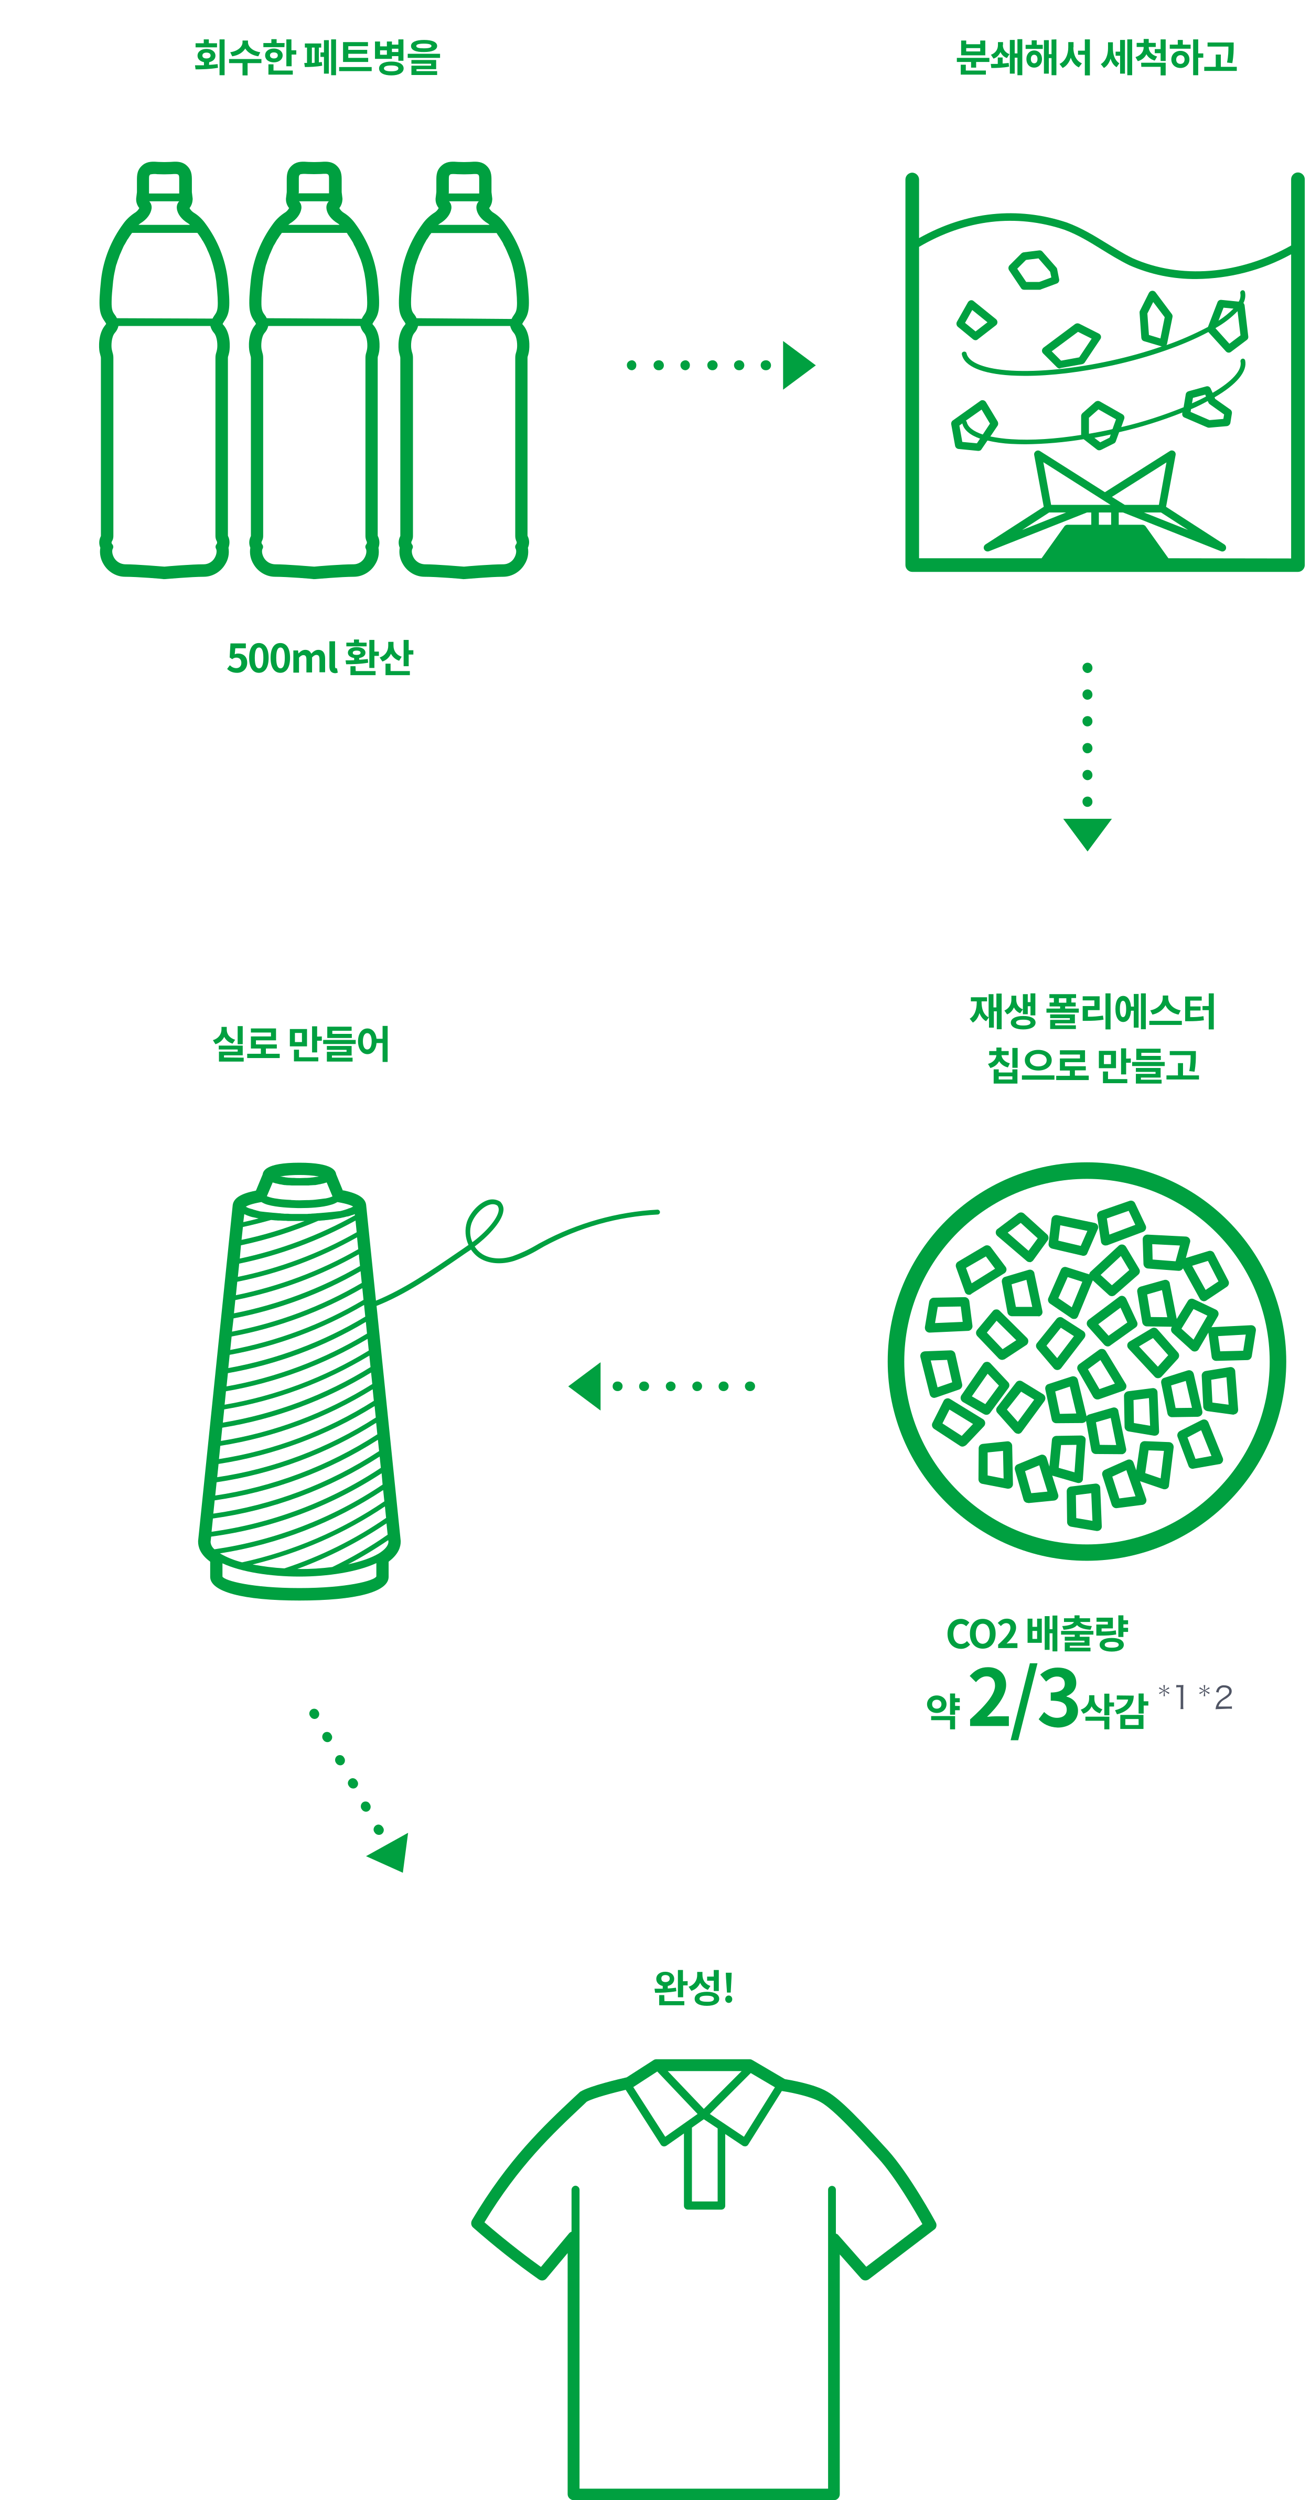 <?xml version="1.0" encoding="utf-8"?>
<!-- Generator: Adobe Illustrator 21.0.0, SVG Export Plug-In . SVG Version: 6.00 Build 0)  -->
<svg version="1.1" id="section" xmlns="http://www.w3.org/2000/svg" xmlns:xlink="http://www.w3.org/1999/xlink" x="0px" y="0px"
	 viewBox="0 0 673 1283" style="enable-background:new 0 0 673 1283;" xml:space="preserve">
<style type="text/css">
	.st0{fill:#00A040;}
	.st1{fill:#505564;}
</style>
<g id="グループ_43">
	<path id="シェイプ_6" class="st0" d="M558,801c-56.5,0-102.3-45.8-102.3-102.3S501.5,596.5,558,596.5s102.3,45.8,102.3,102.3
		C660.2,755.2,614.5,800.9,558,801z M558,605c-51.8,0-93.8,42-93.8,93.8s42,93.8,93.8,93.8s93.8-42,93.8-93.8l0,0
		C651.8,647,609.8,605,558,605z M532.8,675.5h-13.3c-1.1,0-2.1-0.8-2.3-1.9l-2.9-15.6c-0.2-1.2,0.5-2.4,1.6-2.7l12.1-3.6
		c1.3-0.4,2.6,0.3,3,1.6c0,0.1,0,0.1,0,0.2l4.1,19.3c0.3,1.3-0.5,2.5-1.8,2.8C533.2,675.5,533,675.5,532.8,675.5z M521.5,670.7h8.4
		l-3-13.9l-7.6,2.3L521.5,670.7z M477.2,683.9c-1.3,0-2.4-1.1-2.4-2.4c0-0.1,0-0.3,0-0.4L477,668c0.2-1.1,1.2-2,2.3-2l15.9-0.3
		c1.2,0,2.2,0.9,2.4,2.1l1.6,12.5c0.2,1.3-0.8,2.5-2,2.7c-0.1,0-0.1,0-0.2,0L477.2,683.9L477.2,683.9L477.2,683.9z M481.4,670.7
		L480,679l14.2-0.6l-1-7.9L481.4,670.7z M479.6,717.4c-1.1,0-2-0.7-2.3-1.8l-4.8-19.1c-0.3-1.3,0.4-2.6,1.7-2.9
		c0.2,0,0.3-0.1,0.5-0.1L488,693c1.1,0,2.1,0.7,2.4,1.8l3.5,15.5c0.3,1.2-0.4,2.4-1.5,2.8l-11.9,4.1
		C480.1,717.3,479.8,717.4,479.6,717.4L479.6,717.4z M477.8,698.2l3.5,13.8l7.5-2.6l-2.6-11.5L477.8,698.2z M551.3,676.9
		c-0.5,0-0.9-0.1-1.3-0.4l-11-7.5c-0.9-0.6-1.3-1.9-0.8-2.9l6.4-14.5c0.5-1.1,1.7-1.7,2.9-1.3l12,3.8c1.2,0.4,1.9,1.7,1.5,3
		c0,0.1,0,0.1-0.1,0.2l-7.5,18.2c-0.3,0.7-0.8,1.2-1.5,1.4C551.8,676.8,551.6,676.9,551.3,676.9L551.3,676.9z M543.3,666.2l6.9,4.7
		l5.4-13.1l-7.5-2.4L543.3,666.2z M568.7,691c-0.7,0-1.3-0.3-1.8-0.8l-8.4-9.4c-0.9-1-0.8-2.5,0.2-3.4l0.1-0.1l15.7-11.8
		c1-0.8,2.5-0.6,3.3,0.5c0.1,0.1,0.2,0.3,0.3,0.4l5.6,12c0.5,1,0.2,2.3-0.8,2.9l-12.9,9.2C569.7,690.8,569.2,691,568.7,691z
		 M563.8,679.6l5.3,5.9l9.6-6.8l-3.5-7.6L563.8,679.6z M602,680.9L602,680.9l-13.3-0.2c-1.1,0-2.1-0.9-2.3-2l-2.6-15.7
		c-0.2-1.2,0.5-2.3,1.7-2.7l12.1-3.4c1.3-0.4,2.6,0.4,2.9,1.6c0,0.1,0,0.1,0,0.2l3.8,19.3c0.2,1.3-0.6,2.5-1.9,2.8
		C602.4,680.9,602.2,680.9,602,680.9L602,680.9z M590.8,675.9l8.4,0.1l-2.7-13.9l-7.6,2.2L590.8,675.9z M618,667.8
		c-0.2,0-0.4,0-0.6-0.1c-0.6-0.2-1.2-0.6-1.5-1.2l-9.5-17.2c-0.6-1.1-0.2-2.6,0.9-3.2c0.1-0.1,0.3-0.1,0.5-0.2l12.7-3.9
		c1.1-0.3,2.3,0.2,2.8,1.2l7.3,14.1c0.6,1.1,0.2,2.4-0.8,3.1l-10.5,7C618.9,667.7,618.5,667.8,618,667.8L618,667.8z M612,649.6
		l6.9,12.4l6.6-4.4l-5.4-10.5L612,649.6z M563.3,718.2c-0.9,0-1.6-0.5-2.1-1.2l-7.9-13.8c-0.6-1-0.3-2.4,0.7-3.1l10.2-7.4
		c0.5-0.4,1.2-0.5,1.9-0.4s1.2,0.5,1.6,1.1l10.2,16.8c0.7,1.1,0.3,2.6-0.8,3.3c-0.1,0.1-0.3,0.2-0.4,0.2l-12.5,4.4
		C563.9,718.2,563.6,718.2,563.3,718.2z M558.5,702.7l5.9,10.2l7.9-2.8l-7.4-12.1L558.5,702.7z M542.2,730.4c-1.1,0-2.1-0.8-2.3-1.9
		l-3.3-15.5c-0.2-1.2,0.4-2.4,1.6-2.7l12-3.9c0.6-0.2,1.3-0.1,1.9,0.2c0.6,0.3,1,0.9,1.2,1.5l4.6,19.2c0.3,1.3-0.5,2.6-1.8,2.9
		c-0.2,0-0.3,0.1-0.5,0.1L542.2,730.4L542.2,730.4L542.2,730.4z M541.7,714.1l2.4,11.5l8.4-0.2l-3.3-13.8L541.7,714.1z M522.6,735.8
		c-0.7,0-1.3-0.3-1.8-0.8l-8.8-9.9c-0.8-0.9-0.8-2.1-0.1-3l9.7-12.6c0.7-1,2.1-1.2,3.1-0.6l10.8,6.6c1.1,0.7,1.5,2.1,0.8,3.3
		c0,0.1-0.1,0.1-0.1,0.2l-11.7,15.9c-0.4,0.6-1.1,0.9-1.8,1C522.7,735.8,522.6,735.8,522.6,735.8z M516.9,723.4l5.6,6.3l8.4-11.4
		l-6.7-4.1L516.9,723.4z M527.7,771.3c-1.1,0-2-0.7-2.3-1.7l-4.4-15.3c-0.3-1.2,0.3-2.4,1.4-2.8l11.7-4.8c1.2-0.5,2.6,0.1,3.1,1.3
		c0,0.1,0,0.1,0.1,0.2l5.9,18.8c0.4,1.2-0.3,2.6-1.6,3c-0.2,0-0.3,0.1-0.5,0.1l-13.2,1.3C527.9,771.3,527.8,771.3,527.7,771.3
		L527.7,771.3z M526.2,755l3.2,11.3l8.3-0.8l-4.2-13.5L526.2,755z M517.6,764c-0.1,0-0.3,0-0.4,0l-13-2.5c-1.1-0.2-1.9-1.2-1.9-2.3
		l0.1-15.9c0-1.2,0.9-2.2,2.1-2.3l12.5-1.3c0.7-0.1,1.3,0.1,1.8,0.6c0.5,0.4,0.8,1.1,0.8,1.7l0.4,19.7C520,762.9,519,764,517.6,764
		C517.7,764,517.6,764,517.6,764L517.6,764z M507,757.2l8.2,1.6l-0.3-14.2l-7.9,0.8L507,757.2z M553.7,761.1c-0.2,0-0.4,0-0.7-0.1
		l-12.8-3.7c-1.1-0.3-1.8-1.4-1.7-2.5L540,739c0.1-1.2,1.1-2.1,2.3-2.1l12.6-0.2c0.7,0,1.3,0.3,1.8,0.7c0.5,0.5,0.7,1.1,0.6,1.8
		l-1.4,19.6C556,760.1,555,761.1,553.7,761.1L553.7,761.1z M543.5,753.3l8.1,2.3l1-14.1l-7.9,0.1L543.5,753.3z M563.3,785.7
		c-0.1,0-0.3,0-0.4,0l-13.1-2.2c-1.1-0.2-2-1.2-2-2.3l-0.2-15.9c0-1.2,0.9-2.2,2.1-2.4l12.5-1.5c0.7-0.1,1.3,0.1,1.8,0.5
		s0.8,1,0.8,1.7l0.8,19.7C565.7,784.6,564.6,785.7,563.3,785.7C563.4,785.7,563.3,785.7,563.3,785.7L563.3,785.7z M552.5,779.1
		l8.3,1.4l-0.6-14.2l-7.9,1L552.5,779.1z M575.8,746.3L575.8,746.3l-13.3-0.1c-1.1,0-2.1-0.8-2.3-2l-2.8-15.6
		c-0.2-1.2,0.5-2.3,1.7-2.7l12.1-3.5c1.3-0.4,2.6,0.4,2.9,1.6c0,0.1,0,0.1,0,0.2l4,19.3c0.3,1.3-0.6,2.5-1.9,2.8
		C576.2,746.3,576,746.3,575.8,746.3L575.8,746.3z M564.6,741.5l8.4,0.1l-2.8-13.9l-7.6,2.2L564.6,741.5z M592.8,736.8
		c-0.1,0-0.3,0-0.4,0l-13.1-2.2c-1.1-0.2-2-1.2-2-2.3l-0.3-15.9c0-1.2,0.9-2.2,2.1-2.4l12.5-1.6c0.7-0.1,1.3,0.1,1.8,0.5
		s0.8,1,0.8,1.7l0.8,19.7C595.2,735.7,594.2,736.8,592.8,736.8C592.9,736.8,592.8,736.8,592.8,736.8L592.8,736.8z M582.1,730.3
		l8.3,1.4l-0.6-14.2l-7.9,1L582.1,730.3z M601.6,727.3c-1.1,0-2.1-0.8-2.3-1.9l-3.2-15.6c-0.2-1.2,0.4-2.4,1.6-2.7l12-3.8
		c1.2-0.4,2.6,0.3,3,1.5c0,0.1,0,0.1,0.1,0.2l4.4,19.2c0.3,1.3-0.5,2.5-1.8,2.8c-0.2,0-0.3,0.1-0.5,0.1L601.6,727.3L601.6,727.3
		L601.6,727.3z M601.2,711l2.3,11.6l8.4-0.1l-3.2-13.8L601.2,711z M624.3,698.4c-1.2,0-2.2-0.9-2.3-2.1l-1.7-12.5
		c-0.2-1.3,0.7-2.5,2-2.7c0.1,0,0.1,0,0.2,0l19.7-1c0.7,0,1.4,0.2,1.9,0.8c0.5,0.5,0.7,1.3,0.6,2l-2.1,13.1c-0.2,1.1-1.1,2-2.3,2
		L624.3,698.4L624.3,698.4L624.3,698.4z M625.3,685.7l1.1,7.8l11.8-0.3l1.3-8.3L625.3,685.7z M633.3,726c-0.1,0-0.2,0-0.3,0
		l-13.2-1.8c-1.1-0.2-2-1.1-2.1-2.2l-0.8-15.9c-0.1-1.2,0.8-2.3,2-2.5l12.5-2c1.3-0.2,2.5,0.7,2.7,2c0,0.1,0,0.1,0,0.2l1.5,19.6
		c0.1,1.3-0.9,2.4-2.2,2.5C633.5,726,633.4,726,633.3,726L633.3,726z M622.4,719.8l8.3,1.1l-1.1-14.1l-7.8,1.3L622.4,719.8z
		 M612.3,753.8c-1,0-1.9-0.6-2.2-1.5l-5.6-14.9c-0.4-1.1,0.1-2.4,1.2-3l11.3-5.7c0.6-0.3,1.3-0.3,1.9-0.1c0.6,0.2,1.1,0.7,1.4,1.3
		l7.4,18.3c0.5,1.2-0.1,2.6-1.3,3.1c-0.2,0.1-0.3,0.1-0.5,0.1l-13.1,2.3C612.5,753.8,612.4,753.8,612.3,753.8L612.3,753.8z
		 M609.6,737.7l4.1,11l8.2-1.5l-5.3-13.2L609.6,737.7z M597.9,764.3c-0.3,0-0.5,0-0.8-0.1l-12.6-4.3c-1.1-0.4-1.7-1.5-1.6-2.6
		l2.3-15.7c0.2-1.2,1.2-2,2.4-2l12.6,0.5c1.3,0.1,2.3,1.2,2.3,2.5c0,0.1,0,0.1,0,0.2l-2.4,19.5C600.1,763.4,599.1,764.3,597.9,764.3
		z M587.9,756l7.9,2.7l1.7-14.1l-7.9-0.3L587.9,756z M573,774c-1,0-1.9-0.7-2.3-1.7l-4.8-15.1c-0.4-1.2,0.2-2.4,1.3-2.9l11.5-5.1
		c1.2-0.5,2.6,0,3.1,1.2c0,0.1,0.1,0.1,0.1,0.2l6.5,18.6c0.4,1.2-0.2,2.6-1.5,3c-0.2,0.1-0.3,0.1-0.5,0.1l-13.2,1.7
		C573.2,774,573.1,774,573,774z M571,757.8l3.6,11.2l8.3-1.1l-4.7-13.4L571,757.8z M613.3,693.6c-0.6,0-1.2-0.2-1.6-0.6l-9.8-8.9
		c-0.8-0.8-1-2-0.4-3l8.3-13.5c0.6-1,1.9-1.4,3-0.9l11.4,5.4c1.2,0.6,1.7,2,1.1,3.2c0,0.1-0.1,0.1-0.1,0.2l-9.9,17
		C614.9,693.2,614.1,693.6,613.3,693.6L613.3,693.6z M606.5,681.9l6.2,5.6l7.1-12.3l-7.1-3.4L606.5,681.9z M594.4,707.3
		c-0.7,0-1.3-0.3-1.7-0.8l-13.4-14.4c-0.9-1-0.8-2.5,0.1-3.3c0.1-0.1,0.3-0.2,0.4-0.3l11.4-6.8c1-0.6,2.2-0.4,3,0.5l10.5,11.9
		c0.8,0.9,0.8,2.3,0,3.2l-8.5,9.3C595.7,707.1,595,707.3,594.4,707.3L594.4,707.3z M584.7,691l9.7,10.4l5.3-5.9l-7.8-8.8L584.7,691z
		 M506.4,726.1c-0.4,0-0.8-0.1-1.2-0.3l-10.9-6.3c-1.1-0.7-1.5-2.1-0.9-3.2c0-0.1,0.1-0.1,0.1-0.2l11.2-16.2c0.4-0.6,1.1-1,1.8-1
		c0.7-0.1,1.4,0.2,1.9,0.7l9.1,9.7c0.8,0.8,0.9,2.1,0.2,3l-9.4,12.8C507.9,725.7,507.2,726.1,506.4,726.1L506.4,726.1z M498.9,716.6
		l6.9,4l7-9.5L507,705L498.9,716.6z M494.1,742.4c-0.5,0-0.9-0.1-1.3-0.4l-13.3-8.7c-1-0.7-1.4-2-0.8-3.1l5.7-11.3
		c0.3-0.6,0.8-1,1.5-1.2c0.6-0.2,1.3-0.1,1.9,0.3l16.8,10.3c1.1,0.7,1.5,2.1,0.8,3.3c-0.1,0.1-0.2,0.3-0.3,0.4l-9.1,9.6
		C495.3,742.1,494.7,742.4,494.1,742.4L494.1,742.4z M483.8,730.5l9.9,6.4l5.8-6.1l-12.1-7.4L483.8,730.5z M542.8,703.1
		c-0.7,0-1.4-0.3-1.8-0.8l-8.6-10.1c-0.7-0.9-0.8-2.1,0-3l10-12.4c0.8-0.9,2.1-1.2,3.1-0.5l10.6,6.8c1.1,0.7,1.4,2.2,0.7,3.3
		c0,0.1-0.1,0.1-0.1,0.2l-12,15.6C544.2,702.8,543.5,703.1,542.8,703.1L542.8,703.1L542.8,703.1z M537.2,690.6l5.5,6.4l8.6-11.3
		l-6.7-4.3L537.2,690.6z M497.5,664.5c-1,0-1.9-0.6-2.2-1.6l-4.5-12.5c-0.4-1.1,0-2.3,1-2.9l13.7-8.1c1-0.6,2.4-0.3,3.1,0.6
		l7.6,10.1c0.8,1,0.6,2.5-0.5,3.3c-0.1,0-0.1,0.1-0.2,0.1l-16.7,10.4C498.4,664.4,498,664.5,497.5,664.5L497.5,664.5z M495.9,650.7
		l2.9,7.9l12-7.5l-4.7-6.3L495.9,650.7z M528.5,647.7c-0.6,0-1.1-0.2-1.5-0.6l-15-12.8c-1-0.9-1.1-2.3-0.3-3.3
		c0.1-0.1,0.2-0.2,0.4-0.3l10.6-8c0.9-0.7,2.2-0.6,3,0.1l11.8,10.7c0.9,0.8,1,2.2,0.3,3.1l-7.4,10.2c-0.4,0.5-1,0.9-1.6,1
		C528.6,647.7,528.6,647.7,528.5,647.7L528.5,647.7z M517.3,632.6l10.7,9.3l4.7-6.4l-8.7-7.9L517.3,632.6z M556.1,644.5
		c-0.2,0-0.4,0-0.5-0.1l-15.5-3.6c-1.2-0.3-2-1.4-1.8-2.6l1.5-12.5c0.2-1.3,1.3-2.2,2.6-2.1c0.1,0,0.1,0,0.2,0l19.3,4
		c1.3,0.3,2.1,1.5,1.8,2.8c0,0.2-0.1,0.3-0.2,0.5l-5.3,12.2C557.9,644,557.1,644.5,556.1,644.5L556.1,644.5z M543.3,636.7l11.5,2.7
		l3.4-7.7l-13.9-2.9L543.3,636.7z M567.5,639.2c-1.2,0-2.2-0.9-2.3-2l-2-13.1c-0.2-1.1,0.5-2.2,1.6-2.6l15-5.2
		c1.1-0.4,2.4,0.1,2.9,1.2l5.4,11.4c0.6,1.2,0.1,2.6-1.1,3.2c-0.1,0-0.1,0.1-0.2,0.1l-18.4,6.9C568.1,639.1,567.8,639.2,567.5,639.2
		L567.5,639.2z M568.2,625.3l1.3,8.3l13.3-5l-3.4-7.2L568.2,625.3z M570.8,665.2c-0.6,0-1.2-0.2-1.6-0.6l-9.3-8.5
		c-1-0.9-1-2.4-0.2-3.3c0-0.1,0.1-0.1,0.1-0.1l14.5-13.4c0.5-0.5,1.2-0.7,2-0.6c0.7,0.1,1.3,0.5,1.7,1.1l6.8,11.4
		c0.6,1,0.4,2.2-0.5,3l-12,10.5C571.9,665,571.3,665.2,570.8,665.2L570.8,665.2z M565,654.3l5.8,5.3l8.9-7.8l-4.3-7.2L565,654.3z
		 M605.2,652.2c-0.1,0-0.1,0-0.2,0l-15.8-1.2c-1.2-0.1-2.1-1.1-2.2-2.3l-0.4-12.6c0-0.7,0.2-1.3,0.7-1.8s1.1-0.7,1.8-0.7l19.7,1
		c1.3,0.1,2.3,1.2,2.2,2.5c0,0.2,0,0.3-0.1,0.5l-3.4,12.8C607.2,651.4,606.3,652.2,605.2,652.2L605.2,652.2z M591.7,646.4l11.8,0.9
		l2.2-8.1l-14.2-0.7L591.7,646.4z M514.4,697.9c-0.6,0-1.3-0.3-1.7-0.7l-11-11.5c-0.8-0.9-0.9-2.2-0.1-3.2l8.1-9.7
		c0.4-0.5,1-0.8,1.7-0.8c0.7-0.1,1.3,0.2,1.8,0.7l14,13.9c0.9,0.9,0.9,2.4,0,3.4c-0.1,0.1-0.2,0.2-0.4,0.3l-11.1,7.3
		C515.3,697.7,514.9,697.9,514.4,697.9L514.4,697.9z M506.6,683.9l8.1,8.5l7-4.6l-10.1-10L506.6,683.9z"/>
	<g id="グループ_48">
		<path id="シェイプ_2" class="st0" d="M117.1,275.2c0-0.1-0.1-0.2-0.1-0.3v-91.3c0-0.4,0.1-0.7,0.2-1c0.2-0.5,0.3-1.2,0.5-2
			c0.4-2.2,0.8-9.4-2.9-13.7c-0.2-0.2-0.4-0.4-0.5-0.7c0.2-0.4,0.5-0.8,0.7-1.2c2.9-4.2,3.4-7.1,1.9-21.6
			c-1.2-10.4-5.2-20.2-11.4-28.6c-1.5-2.1-3.4-4-5.6-5.4c-1.1-0.6-2-1.5-2.6-2.6c1-1.3,1.5-2.8,1.6-4.4c0-0.2,0-0.3,0-0.5l-0.4-3.3
			v-6c0-2.6,0-5.6-3.2-8.1c-2.4-1.8-5.2-1.6-7.9-1.4c-2,0.1-4,0.1-6,0c-2.7-0.2-5.5-0.4-7.9,1.4c-3.2,2.5-3.2,5.4-3.2,8.1v6
			l-0.4,3.3c0,0.2,0,0.3,0,0.5c0,1.6,0.6,3.1,1.6,4.4c-0.6,1.1-1.5,2-2.6,2.6c-2.2,1.5-4.1,3.3-5.6,5.4
			c-6.2,8.4-10.2,18.2-11.4,28.6c-1.5,14.5-1,17.5,1.9,21.6c0.3,0.4,0.5,0.8,0.7,1.2c-0.2,0.2-0.3,0.5-0.5,0.7
			c-3.7,4.4-3.3,11.6-2.9,13.7c0.2,0.9,0.4,1.5,0.5,2c0.1,0.3,0.2,0.7,0.2,1.1V275c0,0.1-0.1,0.2-0.1,0.3c-0.9,1.8-1,3.9-0.2,5.8
			c-0.5,2.9,0.1,5.9,1.7,8.5c2.3,3.9,6.5,6.4,11,6.4c6.3,0,19.7,1.1,19.8,1.2s0.3,0,0.4,0s0.3,0,0.4,0s13.6-1.2,19.8-1.2
			c4.5,0,8.7-2.5,11-6.4c1.6-2.5,2.2-5.5,1.7-8.5C118,279.1,118,277,117.1,275.2z M60,163.3c0-0.1-0.1-0.2-0.1-0.2l-0.1-0.2
			c-0.2-0.4-0.5-0.9-0.9-1.4l0,0c-1-1.4-1.7-2.4-1.6-6.8c0-2.4,0.3-5.7,0.8-10.6c0-0.2,0.1-0.4,0.1-0.6c0.1-1.1,0.3-2.2,0.5-3.2
			c0.1-0.5,0.2-1,0.3-1.4c0.2-0.8,0.3-1.5,0.5-2.3c0.1-0.5,0.3-1,0.5-1.5c0.2-0.7,0.4-1.4,0.7-2.1c0.2-0.5,0.4-1,0.5-1.4
			c0.2-0.6,0.5-1.3,0.8-1.9c0.2-0.5,0.4-0.9,0.6-1.4c0.3-0.6,0.5-1.2,0.8-1.8c0.2-0.4,0.4-0.8,0.7-1.2c0.3-0.5,0.6-1.1,0.9-1.6
			c0.2-0.4,0.4-0.8,0.7-1.1c0.3-0.5,0.6-0.9,0.9-1.4c0.2-0.3,0.5-0.7,0.7-1s0.4-0.5,0.5-0.7h33.5c0.2,0.2,0.4,0.5,0.6,0.8
			s0.4,0.6,0.7,1c0.3,0.4,0.6,0.9,0.9,1.4c0.2,0.4,0.4,0.7,0.7,1.1c0.3,0.5,0.6,1.1,0.9,1.6c0.2,0.4,0.4,0.8,0.6,1.2
			c0.3,0.6,0.6,1.2,0.8,1.8c0.2,0.4,0.4,0.9,0.6,1.3c0.3,0.6,0.5,1.3,0.8,2c0.2,0.5,0.4,0.9,0.5,1.4c0.2,0.7,0.5,1.4,0.7,2.2
			c0.1,0.5,0.3,0.9,0.4,1.4c0.2,0.8,0.4,1.7,0.6,2.5c0.1,0.4,0.2,0.8,0.3,1.2c0.2,1.3,0.4,2.6,0.6,3.9c1.5,14.1,0.7,15.2-0.8,17.4
			l0,0c-0.4,0.5-0.6,1-0.9,1.4c0,0.1-0.1,0.1-0.1,0.2s-0.1,0.2-0.1,0.2L60,163.3L60,163.3z M76.5,98.9v-6.3c0-1.8,0-2.3,0.3-2.7
			c0.1-0.1,0.3-0.3,0.4-0.4h0.1c1.1-0.2,2.3-0.3,3.5-0.1c2.3,0.1,4.6,0.1,6.9,0c0.9-0.1,1.8-0.1,2.7-0.1c0.3,0,0.6,0.1,0.9,0.2
			c0.2,0.1,0.3,0.2,0.4,0.4c0.3,0.4,0.3,1,0.3,2.7v6.3c0,0.1,0,0.1,0,0.2v0.1v0.1H76.5V98.9z M72.1,114.6c3.3-2,5.3-4.8,5.7-7.5
			c0.2-1.3-0.2-2.7-1.1-3.7c0,0,0-0.1-0.1-0.1H92c0,0,0,0.1-0.1,0.1c-0.9,1-1.3,2.4-1.1,3.7c0.3,2.7,2.4,5.5,5.7,7.5
			c0.4,0.2,0.7,0.5,1,0.8H71.1C71.4,115.1,71.8,114.9,72.1,114.6L72.1,114.6z M111.2,277.6c0.4,0.6,0.3,1.4-0.2,1.9
			c-0.4,0.6-0.5,1.4-0.1,2.1c0.5,0.9,0.4,2.8-0.7,4.7c-1.1,2-3.3,3.3-5.6,3.3c-6.2,0-18.5,1-20.2,1.2c-1.7-0.1-14-1.2-20.2-1.2
			c-2.3-0.1-4.4-1.3-5.6-3.3c-1.1-1.9-1.2-3.8-0.7-4.7c0.4-0.7,0.3-1.5-0.1-2.1c-0.6-0.5-0.7-1.3-0.2-1.9c0.4-0.8,0.6-1.6,0.6-2.5
			v-91.4c0-0.9-0.1-1.8-0.4-2.7c-0.1-0.4-0.2-0.9-0.4-1.6c-0.4-1.9-0.2-6.5,1.5-8.5c0.9-1,1.6-2.2,1.9-3.6H108
			c0.3,1.3,1,2.6,1.9,3.6c1.7,2,1.9,6.6,1.5,8.5c-0.1,0.7-0.3,1.2-0.4,1.6c-0.3,0.9-0.4,1.8-0.4,2.7v91.4
			C110.6,276,110.8,276.8,111.2,277.6z M270.9,275.2c0-0.1-0.1-0.2-0.1-0.3v-91.3c0-0.4,0.1-0.7,0.2-1c0.2-0.5,0.3-1.2,0.5-2
			c0.4-2.2,0.8-9.4-2.9-13.7c-0.2-0.2-0.4-0.4-0.5-0.7c0.2-0.4,0.5-0.8,0.7-1.2c2.9-4.2,3.4-7.1,1.9-21.6
			c-1.2-10.4-5.2-20.2-11.4-28.6c-1.5-2.1-3.4-4-5.6-5.4c-1.1-0.6-2-1.5-2.6-2.6c1-1.3,1.5-2.8,1.6-4.4c0-0.2,0-0.3,0-0.5l-0.4-3.3
			v-6c0-2.6,0-5.6-3.2-8.1c-2.4-1.8-5.2-1.6-7.9-1.4c-2,0.1-4,0.1-6,0c-2.7-0.2-5.5-0.4-7.9,1.4C224,87,224,90,224,92.6v6l-0.4,3.3
			c0,0.2,0,0.3,0,0.5c0,1.6,0.6,3.1,1.6,4.4c-0.6,1.1-1.5,2-2.6,2.6c-2.2,1.5-4.1,3.3-5.6,5.4c-6.2,8.4-10.2,18.2-11.4,28.6
			c-1.5,14.5-1,17.5,1.9,21.6c0.3,0.4,0.5,0.8,0.7,1.2c-0.2,0.2-0.3,0.5-0.5,0.7c-3.7,4.4-3.3,11.6-2.9,13.7c0.2,0.9,0.4,1.5,0.5,2
			c0.1,0.3,0.2,0.7,0.2,1.1V275c0,0.1-0.1,0.2-0.1,0.3c-0.9,1.8-1,3.9-0.2,5.8c-0.5,2.9,0.1,5.9,1.7,8.5c2.3,3.9,6.5,6.4,11,6.4
			c6.3,0,19.7,1.1,19.8,1.2s0.3,0,0.4,0s0.3,0,0.4,0s13.5-1.2,19.8-1.2c4.5,0,8.7-2.5,11-6.4c1.6-2.5,2.2-5.5,1.7-8.5
			C271.9,279.1,271.8,277,270.9,275.2L270.9,275.2z M213.8,163.3c0-0.1-0.1-0.2-0.1-0.2s-0.1-0.2-0.1-0.3c-0.2-0.4-0.5-0.9-0.9-1.4
			c-0.1-0.2-0.3-0.4-0.4-0.5c-0.8-1.1-1.3-2.3-1.3-5.7c0-2.4,0.2-5.8,0.8-11.1c0-0.2,0.1-0.4,0.1-0.6c0.1-1.1,0.3-2.2,0.5-3.2
			c0.1-0.5,0.2-1,0.3-1.4c0.2-0.8,0.3-1.5,0.5-2.3c0.1-0.5,0.3-1,0.5-1.5c0.2-0.7,0.4-1.4,0.7-2.1c0.2-0.5,0.4-1,0.5-1.4
			c0.3-0.7,0.5-1.3,0.8-1.9c0.2-0.5,0.4-0.9,0.6-1.3c0.3-0.6,0.5-1.2,0.8-1.8c0.2-0.4,0.4-0.8,0.6-1.2c0.3-0.5,0.6-1.1,0.9-1.6
			c0.2-0.4,0.4-0.8,0.7-1.1c0.3-0.5,0.6-0.9,0.9-1.4c0.2-0.3,0.4-0.7,0.7-1c0.2-0.3,0.4-0.5,0.5-0.7h33.5c0.2,0.2,0.4,0.5,0.5,0.8
			c0.2,0.3,0.4,0.6,0.7,1c0.3,0.4,0.6,0.9,0.9,1.4c0.2,0.4,0.5,0.7,0.7,1.1c0.3,0.5,0.6,1,0.8,1.6c0.2,0.4,0.4,0.8,0.7,1.3
			c0.3,0.6,0.5,1.1,0.8,1.7c0.2,0.5,0.4,0.9,0.6,1.4c0.3,0.6,0.5,1.3,0.8,1.9c0.2,0.5,0.4,1,0.6,1.4c0.2,0.7,0.5,1.4,0.7,2.1
			c0.1,0.5,0.3,1,0.4,1.4c0.2,0.8,0.4,1.6,0.6,2.5c0.1,0.4,0.2,0.8,0.3,1.3c0.2,1.3,0.4,2.6,0.6,3.8c1.5,14.1,0.7,15.2-0.8,17.4
			c-0.2,0.3-0.4,0.6-0.6,0.9c-0.1,0.1-0.2,0.3-0.2,0.4c-0.1,0.2-0.2,0.3-0.3,0.5c0,0.1-0.1,0.1-0.1,0.2L213.8,163.3L213.8,163.3z
			 M230.4,98.9v-6.3c0-2.4,0.1-2.6,0.8-3.1c0.5-0.3,2.1-0.2,3.6-0.1c2.3,0.1,4.6,0.1,6.9,0c0.9-0.1,1.9-0.1,2.8-0.1
			c0.3,0,0.5,0.1,0.8,0.2c0.2,0.1,0.3,0.2,0.4,0.4c0.3,0.4,0.3,1,0.3,2.7v6.3c0,0.1,0,0.1,0,0.2v0.1v0.1h-15.7L230.4,98.9z
			 M226,114.6c3.3-2,5.3-4.8,5.7-7.5c0.2-1.3-0.2-2.7-1.1-3.7c0,0,0-0.1-0.1-0.1h15.3c0,0,0,0.1-0.1,0.1c-0.9,1-1.3,2.4-1.1,3.7
			c0.3,2.7,2.4,5.5,5.7,7.5c0.4,0.2,0.7,0.5,1,0.8h-26.4C225.3,115.1,225.6,114.9,226,114.6L226,114.6z M265,277.6
			c0.4,0.6,0.3,1.4-0.2,1.9c-0.4,0.6-0.5,1.4-0.1,2.1c0.5,0.9,0.4,2.8-0.7,4.7c-1.1,2-3.3,3.3-5.6,3.3c-6.2,0-18.5,1-20.2,1.2
			c-1.7-0.1-14-1.2-20.2-1.2c-2.3-0.1-4.4-1.3-5.6-3.3c-1.1-1.9-1.2-3.8-0.7-4.7c0.4-0.7,0.3-1.5-0.1-2.1c-0.5-0.5-0.6-1.3-0.2-1.9
			c0.4-0.8,0.6-1.6,0.6-2.5v-91.4c0-0.9-0.1-1.8-0.4-2.7c-0.1-0.4-0.3-0.9-0.4-1.6c-0.4-1.9-0.2-6.5,1.5-8.5c0.9-1,1.6-2.2,1.9-3.6
			h47.3c0.3,1.3,1,2.6,1.9,3.6c1.7,2,1.9,6.6,1.5,8.5c-0.1,0.7-0.3,1.2-0.4,1.6c-0.3,0.9-0.4,1.8-0.4,2.7v91.4
			C264.5,276,264.7,276.8,265,277.6z M194,275.2c0-0.1-0.1-0.2-0.1-0.3v-91.3c0-0.4,0.1-0.7,0.2-1c0.2-0.5,0.3-1.2,0.5-2
			c0.4-2.2,0.8-9.4-2.9-13.7c-0.2-0.2-0.4-0.4-0.5-0.7c0.2-0.4,0.5-0.8,0.7-1.2c2.9-4.2,3.4-7.1,1.9-21.6
			c-1.2-10.4-5.2-20.2-11.4-28.6c-1.5-2.1-3.4-4-5.6-5.4c-1.1-0.6-2-1.5-2.6-2.6c1-1.3,1.5-2.8,1.6-4.4c0-0.2,0-0.3,0-0.5l-0.4-3.3
			v-6c0-2.6,0-5.6-3.2-8.1c-2.4-1.8-5.2-1.6-7.9-1.4c-2,0.1-4,0.1-6,0c-2.7-0.2-5.5-0.4-7.9,1.4c-3.2,2.5-3.2,5.4-3.2,8.1v6
			l-0.4,3.3c0,0.2,0,0.3,0,0.5c0,1.6,0.6,3.1,1.6,4.4c-0.6,1.1-1.5,2-2.6,2.6c-2.2,1.5-4.1,3.3-5.6,5.4
			c-6.2,8.4-10.2,18.2-11.4,28.6c-1.5,14.5-1,17.5,1.9,21.6c0.3,0.4,0.5,0.8,0.7,1.2c-0.2,0.2-0.3,0.5-0.5,0.7
			c-3.7,4.4-3.3,11.6-2.8,13.7c0.2,0.9,0.4,1.5,0.5,2c0.1,0.3,0.2,0.7,0.2,1.1V275c0,0.1-0.1,0.2-0.1,0.3c-0.9,1.8-1,3.9-0.2,5.8
			c-0.5,2.9,0.1,5.9,1.7,8.5c2.3,3.9,6.5,6.4,11,6.4c6.3,0,19.7,1.1,19.8,1.2s0.2,0,0.4,0s0.3,0,0.4,0s13.6-1.2,19.8-1.2
			c4.5,0,8.7-2.5,11-6.4c1.6-2.5,2.2-5.5,1.7-8.5C195,279.1,194.9,277,194,275.2L194,275.2z M136.9,163.3c0-0.1-0.1-0.2-0.1-0.2
			l-0.1-0.2c-0.2-0.4-0.5-0.9-0.9-1.4l0,0c-1-1.4-1.7-2.4-1.6-6.8c0-2.4,0.3-5.7,0.8-10.6c0-0.2,0.1-0.4,0.1-0.6
			c0.1-1.1,0.3-2.2,0.5-3.2c0.1-0.5,0.2-1,0.3-1.4c0.2-0.8,0.3-1.5,0.5-2.3c0.1-0.5,0.3-1,0.5-1.5c0.2-0.7,0.4-1.4,0.7-2.1
			c0.2-0.5,0.4-1,0.5-1.4c0.2-0.6,0.5-1.3,0.8-1.9c0.2-0.5,0.4-0.9,0.6-1.4c0.3-0.6,0.5-1.2,0.8-1.8c0.2-0.4,0.4-0.8,0.7-1.2
			c0.3-0.5,0.6-1.1,0.9-1.6c0.2-0.4,0.4-0.8,0.7-1.1c0.3-0.5,0.6-0.9,0.9-1.4c0.2-0.3,0.5-0.7,0.7-1s0.4-0.5,0.5-0.7H178
			c0.2,0.2,0.4,0.5,0.5,0.8c0.2,0.3,0.4,0.6,0.7,1s0.6,0.9,0.9,1.4c0.2,0.4,0.5,0.7,0.7,1.1c0.3,0.5,0.6,1,0.8,1.6
			c0.2,0.4,0.4,0.8,0.7,1.3c0.3,0.6,0.5,1.1,0.8,1.7c0.2,0.5,0.4,0.9,0.6,1.4c0.3,0.6,0.5,1.3,0.8,1.9c0.2,0.5,0.4,1,0.6,1.4
			c0.2,0.7,0.5,1.4,0.7,2.1c0.1,0.5,0.3,1,0.4,1.4c0.2,0.8,0.4,1.6,0.6,2.5c0.1,0.4,0.2,0.8,0.3,1.3c0.2,1.3,0.4,2.6,0.6,3.8
			c1.5,14.1,0.7,15.2-0.8,17.4c-0.2,0.3-0.4,0.6-0.6,0.9c-0.1,0.1-0.2,0.3-0.2,0.4c-0.1,0.2-0.2,0.3-0.3,0.5c0,0.1-0.1,0.1-0.1,0.2
			L136.9,163.3L136.9,163.3z M153.4,98.9v-6.3c0-1.8,0-2.3,0.3-2.7c0.1-0.1,0.3-0.3,0.4-0.4c0.1,0,0.1-0.1,0.2-0.1
			c1.1-0.2,2.3-0.2,3.4-0.1c2.3,0.1,4.6,0.1,6.9,0c0.9-0.1,1.9-0.1,2.8-0.1c0.3,0,0.5,0.1,0.8,0.2c0.2,0.1,0.3,0.2,0.4,0.4
			c0.3,0.4,0.3,1,0.3,2.7v6.3c0,0.1,0,0.1,0,0.2v0.1v0.1h-15.7L153.4,98.9z M149,114.6c3.3-2,5.3-4.8,5.7-7.5
			c0.2-1.3-0.2-2.7-1.1-3.7c0,0,0-0.1-0.1-0.1h15.3c0,0,0,0.1-0.1,0.1c-0.9,1-1.3,2.4-1.1,3.7c0.3,2.7,2.4,5.5,5.7,7.5
			c0.4,0.2,0.7,0.5,1,0.8H148C148.3,115.1,148.7,114.9,149,114.6z M188.1,277.6c0.4,0.6,0.3,1.4-0.2,1.9c-0.4,0.6-0.5,1.4-0.1,2.1
			c0.5,0.9,0.4,2.8-0.7,4.7c-1.1,2-3.3,3.3-5.6,3.3c-6.2,0-18.5,1-20.2,1.2c-1.7-0.1-14-1.2-20.2-1.2c-2.3-0.1-4.4-1.3-5.6-3.3
			c-1.1-1.9-1.2-3.8-0.7-4.7c0.4-0.7,0.3-1.5-0.1-2.1c-0.5-0.5-0.6-1.3-0.2-1.9c0.4-0.8,0.6-1.6,0.6-2.5v-91.4
			c0-0.9-0.1-1.8-0.4-2.7c-0.1-0.4-0.2-0.9-0.4-1.6c-0.4-1.9-0.2-6.5,1.5-8.5c0.9-1,1.6-2.2,1.9-3.6H185c0.3,1.3,1,2.6,1.9,3.6
			c1.7,2,1.9,6.6,1.5,8.5c-0.1,0.7-0.3,1.2-0.4,1.6c-0.3,0.9-0.4,1.8-0.4,2.7v91.4C187.6,276,187.8,276.8,188.1,277.6z"/>
		<path id="シェイプ_3" class="st0" d="M500.8,174.6c-0.5,0-0.9-0.2-1.2-0.4l-7.9-6.5c-0.7-0.6-0.9-1.7-0.5-2.5l5.7-10.1
			c0.3-0.5,0.8-0.8,1.3-1c0.6-0.1,1.2,0,1.6,0.4l11.5,9.3c0.8,0.7,1,1.9,0.3,2.8c-0.1,0.1-0.2,0.2-0.3,0.3l-9.3,7.2
			C501.6,174.5,501.2,174.6,500.8,174.6z M495.4,165.7l5.4,4.4l6.1-4.7l-7.8-6.3L495.4,165.7z M544,189.1c-0.5,0-1-0.2-1.4-0.6
			l-7.1-7.1c-0.8-0.8-0.8-2,0-2.8c0.1-0.1,0.1-0.1,0.2-0.2l16.2-12.1c0.6-0.4,1.4-0.5,2.1-0.2l10.1,5.1c1,0.5,1.4,1.7,0.9,2.6
			c0,0.1-0.1,0.1-0.1,0.2l-8.1,12.1c-0.3,0.4-0.8,0.7-1.3,0.8l-11.1,2C544.2,189.1,544.1,189.1,544,189.1z M539.9,180.3l4.8,4.8
			l9.3-1.7l6.4-9.6l-7-3.5L539.9,180.3z M533.8,148.7h-8.1c-0.7,0-1.3-0.3-1.6-0.9l-6.1-9.1c-0.5-0.8-0.4-1.8,0.2-2.5l6.1-6.1
			c0.3-0.3,0.7-0.5,1.1-0.6l8.1-1c0.6-0.1,1.3,0.2,1.7,0.7l7.1,8.1c0.2,0.3,0.4,0.6,0.4,0.9l1,5.1c0.2,0.9-0.3,1.9-1.2,2.2l-8.1,3
			C534.3,148.6,534.1,148.7,533.8,148.7L533.8,148.7z M526.8,144.7h6.7l6.2-2.3l-0.6-2.9l-6-6.9l-6.4,0.8l-4.5,4.5L526.8,144.7z
			 M638.9,156.6c-0.1-0.4-0.3-0.8-0.6-1.1c0.9-1.7,1.2-3.7,0.8-5.6c-0.2-0.7-0.8-1.1-1.5-0.9c-0.6,0.2-1,0.8-0.9,1.4
			c0.3,1.5,0,3.1-0.8,4.4l-8.9-0.9c-0.9-0.1-1.7,0.4-2,1.2l-4.9,12.7c-0.2,0.1-0.3,0.2-0.4,0.2c-6.7,3.5-13.7,6.6-20.9,9.1
			c0.1-0.2,0.2-0.4,0.3-0.6l2.8-13.8c0.1-0.5,0-1.1-0.4-1.6l-8.3-11.1c-0.7-0.9-1.9-1-2.8-0.4c-0.2,0.2-0.4,0.4-0.6,0.7l-4.6,9.2
			c-0.2,0.3-0.2,0.7-0.2,1l0.9,12.9c0.1,0.8,0.6,1.5,1.4,1.7l9.1,2.7c-8.4,2.9-17,5.3-25.7,7.2c-19,4.2-37.2,6-51.5,5.2
			c-13.5-0.8-21.9-4-23-8.8c-0.1-0.7-0.8-1.1-1.5-0.9c-0.7,0.1-1.1,0.8-0.9,1.5c1.3,6,10.3,9.8,25.2,10.7c2.3,0.1,4.8,0.2,7.3,0.2
			c13.1,0,28.8-1.9,44.9-5.4c19-4.2,36.4-10.3,49.1-17.1l9,9.9c0.7,0.8,1.8,0.9,2.6,0.3l8.1-6.1c0.6-0.4,0.9-1.1,0.8-1.8
			L638.9,156.6z M589.8,171.9l-0.8-11l3-5.9l5.9,7.8l-2.2,10.9L589.8,171.9z M628.1,157.9l5.1,0.5c-2.3,2.3-4.9,4.4-7.7,6.2
			L628.1,157.9z M631.1,176.4l-7.1-7.9l0.1-0.2c4.1-2.3,7.9-5.2,11.2-8.6l1.5,12.4L631.1,176.4z M639.2,185
			c-0.2-0.7-0.8-1.1-1.5-0.9c-0.6,0.2-1,0.8-0.9,1.4c1,4.4-4.2,10.2-14.3,16.1l-1-2.2c-0.4-0.9-1.4-1.4-2.3-1.1l-9.1,2.5
			c-0.7,0.2-1.3,0.8-1.4,1.6l-1.1,6.6c-10.4,4.2-21.1,7.7-32,10.2l1.5-4.2c0.3-0.9,0-1.9-0.9-2.4l-11.6-6.6
			c-0.7-0.4-1.6-0.3-2.3,0.2l-6.6,5.8c-0.4,0.4-0.7,0.9-0.7,1.5v9.7c-13.2,2.1-25.5,2.9-35.8,2.2c-3.6-0.2-7.3-0.7-10.8-1.4l3.7-5.5
			c0.4-0.6,0.4-1.4,0.1-2.1l-6.1-10.1c-0.6-0.9-1.8-1.2-2.7-0.7l-0.1,0.1l-14.2,10.1c-0.6,0.4-0.9,1.2-0.8,1.9l2,11.1
			c0.2,0.9,0.9,1.5,1.7,1.6l10.1,1c0.1,0,0.1,0,0.2,0c0.7,0,1.3-0.3,1.6-0.9l3-4.4c4,0.9,8,1.5,12.1,1.7c2.3,0.1,4.8,0.2,7.3,0.2
			c10.1-0.1,20.1-1,30-2.6l6.8,5.3c0.6,0.5,1.4,0.5,2.1,0.2l6.6-3.3c0.5-0.2,0.8-0.6,1-1.1l1.7-4.7c11.1-2.5,21.9-5.9,32.5-10.1
			l-0.1,0.5c-0.1,0.9,0.3,1.8,1.2,2.1l11.6,5c0.2,0.1,0.5,0.2,0.8,0.2c0.1,0,0.1,0,0.2,0l9.1-0.8c0.9-0.1,1.6-0.8,1.8-1.6l0.8-5
			c0.1-0.7-0.2-1.5-0.8-1.9l-7.8-5.5l-0.3-0.8C634.9,197.3,640.4,190.6,639.2,185L639.2,185z M503.9,210.2l4.3,7.2l-3.7,5.6
			c-4.7-1.6-7.6-3.7-8.2-6.4c-0.1-0.3-0.2-0.5-0.5-0.7L503.9,210.2z M501.5,227.5l-7.5-0.7l-1.5-8.4l1.5-1.1c0.8,3.3,3.9,6,9.1,7.8
			L501.5,227.5z M559,222.5v-8.1l4.9-4.3l9,5.1l-1.8,5c-0.1,0-0.2,0-0.3,0.1c-3.9,0.9-7.8,1.6-11.7,2.3L559,222.5z M564.8,227
			l-3-2.3c2.8-0.5,5.6-1.1,8.4-1.7l-0.6,1.6L564.8,227z M612.4,204.2l6.3-1.7l0.4,1c-2.2,1.2-4.7,2.4-7.2,3.5L612.4,204.2z
			 M628.4,212.7L628,215l-7.1,0.6l-9.7-4.2l0.2-1.4c3.1-1.3,5.9-2.7,8.6-4.2l0.4,0.9c0.1,0.3,0.4,0.6,0.7,0.8L628.4,212.7z
			 M666.3,88.5c-1.9,0-3.5,1.6-3.5,3.5v34c-26.6,15-56.9,17.4-81.4,6.5c-4.9-2.4-9.3-5.2-13.6-7.8c-6.5-4-12.6-7.7-20.1-10.5
			c-25.4-8.4-51.5-5.7-75.9,8V92c-0.1-1.9-1.7-3.4-3.6-3.4c-1.8,0.1-3.3,1.5-3.4,3.4v198c0,1.9,1.6,3.5,3.5,3.5h198
			c1.9,0,3.5-1.6,3.5-3.5V92C669.8,90.1,668.2,88.5,666.3,88.5z M562.1,259.1h-22.5l-4-21.9l34.5,21.9H562.1L562.1,259.1z
			 M547.3,263l-22.6,9l13.9-9H547.3L547.3,263z M570.4,269.3h-6.3V263h6.3V269.3z M594.9,259.1h-17.5l-2.6-1.6l-4-2.5l28-17.7
			L594.9,259.1z M596,263l13.9,9l-22.7-9H596z M599.8,286.5l-11.7-16.4c-0.4-0.5-1-0.8-1.6-0.8h-12.2V263h2.2l50.3,19.9
			c1,0.4,2.1-0.1,2.5-1.1c0.3-0.9,0-1.9-0.8-2.4l-29.9-19.3l4.9-26.6c0.2-1.1-0.5-2.1-1.6-2.3c-0.5-0.1-1,0-1.4,0.3l-33.3,21.1
			l-33.3-21.1c-0.9-0.6-2.1-0.3-2.7,0.6c-0.3,0.4-0.4,0.9-0.3,1.4l4.9,26.6l-29.9,19.3c-0.9,0.6-1.2,1.8-0.6,2.7
			c0.5,0.8,1.5,1.1,2.4,0.8L558,263h2.2v6.3H548c-0.6,0-1.2,0.3-1.6,0.8l-11.7,16.4h-62.9V126.7c24-14.1,49.7-17.1,74.6-8.8
			c7,2.6,13,6.3,19.3,10.2c4.4,2.7,8.9,5.5,14,8c10.9,4.8,22.6,7.2,34.5,7.1c17-0.2,33.7-4.5,48.6-12.7v156.1L599.8,286.5
			L599.8,286.5z"/>
		<path id="シェイプ_8" class="st0" d="M393.3,190H393c-1.4,0-2.5-1.2-2.5-2.6c0-1.4,1.1-2.4,2.5-2.5h0.3c1.4,0,2.5,1.2,2.5,2.6
			C395.8,188.9,394.7,190,393.3,190z M379.6,190h-0.3c-1.4,0-2.5-1.2-2.5-2.6c0-1.4,1.1-2.4,2.5-2.5h0.3c1.4,0,2.5,1.2,2.5,2.6
			C382,188.9,381,190,379.6,190z M365.9,190h-0.3c-1.4,0-2.5-1.2-2.5-2.6c0-1.4,1.1-2.4,2.5-2.5h0.3c1.4,0,2.5,1.2,2.5,2.6
			C368.3,188.9,367.2,190,365.9,190L365.9,190z M352.1,190h-0.3c-1.4,0-2.5-1.2-2.5-2.6c0-1.4,1.1-2.4,2.5-2.5h0.3
			c1.4,0.2,2.3,1.6,2,3C354,189,353.1,189.8,352.1,190L352.1,190z M338.4,190H338c-1.4,0-2.5-1.2-2.5-2.6c0-1.4,1.1-2.4,2.5-2.5h0.3
			c1.4,0,2.5,1.2,2.5,2.6C340.8,188.9,339.7,190,338.4,190L338.4,190z M324.6,190h-0.3c-1.4,0-2.5-1.2-2.5-2.6
			c0-1.4,1.1-2.4,2.5-2.5h0.3c1.4,0.2,2.3,1.6,2,3C326.5,189,325.6,189.8,324.6,190L324.6,190z M402,175v25l16.8-12.5L402,175z"/>
		<path id="シェイプ_8-2" class="st0" d="M555.7,411.6v-0.3c0-1.4,1.2-2.5,2.6-2.5c1.4,0,2.4,1.1,2.5,2.5v0.3
			c0,1.4-1.2,2.5-2.6,2.5C556.9,414.1,555.8,413,555.7,411.6z M555.7,397.9v-0.3c0-1.4,1.2-2.5,2.6-2.5c1.4,0,2.4,1.1,2.5,2.5v0.3
			c0,1.4-1.2,2.5-2.6,2.5C556.9,400.3,555.8,399.2,555.7,397.9z M555.7,384.1v-0.3c0-1.4,1.2-2.5,2.6-2.5c1.4,0,2.4,1.1,2.5,2.5v0.3
			c0,1.4-1.2,2.5-2.6,2.5C556.9,386.6,555.8,385.5,555.7,384.1z M555.7,370.4V370c0-1.4,1.2-2.5,2.6-2.5c1.4,0,2.4,1.1,2.5,2.5v0.3
			c0,1.4-1.2,2.5-2.6,2.5C556.9,372.8,555.8,371.7,555.7,370.4z M555.7,356.6v-0.3c0-1.4,1.2-2.5,2.6-2.5c1.4,0,2.4,1.1,2.5,2.5v0.3
			c0,1.4-1.2,2.5-2.6,2.5C556.9,359.1,555.8,358,555.7,356.6L555.7,356.6z M555.7,342.9v-0.3c0-1.4,1.2-2.5,2.6-2.5
			c1.4,0,2.4,1.1,2.5,2.5v0.3c0,1.4-1.2,2.5-2.6,2.5C556.9,345.3,555.8,344.2,555.7,342.9L555.7,342.9z M570.8,420.2h-25l12.5,16.8
			L570.8,420.2z"/>
		<path id="シェイプ_8-3" class="st0" d="M316.9,709h0.3c1.4,0,2.5,1.2,2.4,2.5c0,1.3-1.1,2.4-2.4,2.4h-0.3
			c-1.4,0-2.5-1.2-2.4-2.5C314.5,710.1,315.5,709,316.9,709z M330.5,709h0.3c1.4,0,2.5,1.2,2.4,2.5c0,1.3-1.1,2.4-2.4,2.4h-0.3
			c-1.4,0-2.5-1.2-2.4-2.5C328.1,710.1,329.1,709,330.5,709z M344.1,709h0.3c1.4,0,2.5,1.2,2.4,2.5c0,1.3-1.1,2.4-2.4,2.4h-0.3
			c-1.3,0-2.3-1.2-2.3-2.5S342.8,709.2,344.1,709L344.1,709z M357.7,709h0.3c1.4,0,2.5,1.2,2.4,2.5c0,1.3-1.1,2.4-2.4,2.4h-0.3
			c-1.3,0-2.3-1.2-2.3-2.5S356.4,709.2,357.7,709L357.7,709z M371.3,709h0.3c1.4,0,2.5,1.2,2.4,2.5c0,1.3-1.1,2.4-2.4,2.4h-0.3
			c-1.4,0-2.5-1.2-2.4-2.5C368.9,710.1,370,709,371.3,709L371.3,709z M384.9,709h0.3c1.4,0,2.5,1.2,2.4,2.5c0,1.3-1.1,2.4-2.4,2.4
			h-0.3c-1.4,0-2.5-1.1-2.5-2.5C382.4,710.1,383.5,709,384.9,709L384.9,709z M308.3,723.9v-24.8l-16.6,12.4L308.3,723.9z"/>
		<path id="シェイプ_8-4" class="st0" d="M192.3,940.4l-0.2-0.3c-0.7-1.2-0.2-2.7,1-3.4s2.7-0.2,3.4,1l0.2,0.3
			c0.7,1.2,0.2,2.7-1,3.4C194.5,942,193,941.6,192.3,940.4z M185.7,928.5l-0.2-0.3c-0.6-1.2-0.2-2.7,1-3.4c1.2-0.6,2.7-0.2,3.3,1
			l0.2,0.3c0.6,1.2,0.2,2.7-1,3.4C187.9,930.1,186.4,929.7,185.7,928.5L185.7,928.5z M179.1,916.6l-0.2-0.3c-0.7-1.2-0.2-2.7,1-3.4
			s2.7-0.2,3.4,1l0.2,0.3c0.7,1.2,0.2,2.7-1,3.4C181.3,918.2,179.8,917.8,179.1,916.6z M172.5,904.7l-0.2-0.3
			c-0.6-1.2-0.2-2.7,1-3.4c1.2-0.6,2.7-0.2,3.3,1l0.2,0.3c0.6,1.2,0.2,2.7-1,3.4C174.7,906.3,173.2,905.9,172.5,904.7L172.5,904.7z
			 M165.9,892.8l-0.2-0.3c-0.6-1.2-0.2-2.7,1-3.4c1.2-0.6,2.7-0.2,3.3,1l0.2,0.3c0.7,1.2,0.2,2.7-1,3.4
			C168.1,894.4,166.6,894,165.9,892.8L165.9,892.8L165.9,892.8z M159.3,880.9l-0.2-0.3c-0.7-1.2-0.2-2.7,1-3.4
			c1.2-0.6,2.7-0.2,3.3,1l0.2,0.3c0.6,1.2,0.2,2.7-1,3.4C161.4,882.5,160,882.1,159.3,880.9L159.3,880.9z M209.5,940.6l-21.6,12
			l18.9,8.5L209.5,940.6z"/>
	</g>
	<path id="シェイプ_7" class="st0" d="M337.5,620.8c-20.7,1.1-41,6.8-59.3,16.6c-1,0.5-1.9,1-2.9,1.6c-3.9,2.3-8,4.2-12.2,5.7
		c-5.8,1.8-11.5,1.4-15.5-1.1c-1.6-1-2.9-2.3-3.9-3.9c5.9-4.4,14-12.3,14.7-18.2c0.3-1.7-0.3-3.3-1.4-4.6c-0.1-0.1-0.1-0.1-0.2-0.2
		c-2-1.3-4.5-1.5-6.7-0.7c-4.3,1.5-8.7,6.2-10.4,11.1c-1.2,3.9-0.9,8.1,0.8,11.8c-2,1.4-4,2.8-6.1,4.2c-13.3,9.1-27,18.5-41.4,24.4
		l-5-48.7c-0.2-3.8-3.9-6.3-11.7-7.9L176,611l-3.4-8.3c-0.3-1.5-1.1-6-18.9-6s-18.6,4.5-18.9,6.1l-3.4,8.2l-0.3,0.1
		c-7.8,1.5-11.5,4-11.7,7.9l-17.7,171.8v0.4c0,2.6,1,6.4,6,10.1l0.2,0.2v7.7c0,7.7,16.7,12.2,45.8,12.2s45.8-4.4,45.8-12.2v-7.7
		l0.2-0.2c4.9-3.7,6-7.5,6-10.1v-0.4l-12.4-120.6c14.9-5.9,28.9-15.5,42.6-24.9c2-1.4,3.9-2.7,5.9-4c1.2,1.8,2.8,3.4,4.6,4.5
		c4.6,2.8,11,3.3,17.5,1.3c4.4-1.5,8.7-3.5,12.7-5.9c0.9-0.5,1.9-1.1,2.8-1.6c18-9.7,37.8-15.3,58.2-16.3c0.7,0,1.2-0.6,1.2-1.3l0,0
		C338.7,621.3,338.2,620.8,337.5,620.8L337.5,620.8z M153.7,603c3.4,0,6.8,0.2,10.1,0.8c-0.1,0-0.1,0-0.2,0
		c-0.4,0.1-0.9,0.2-1.5,0.2c-0.2,0-0.4,0.1-0.6,0.1c-0.5,0.1-0.9,0.1-1.5,0.2c-0.3,0-0.5,0-0.8,0.1c-0.6,0-1.1,0.1-1.7,0.1
		c-0.3,0-0.5,0-0.8,0c-0.9,0-1.9,0.1-2.9,0.1l0,0c-1,0-2,0-2.9-0.1c-0.3,0-0.6,0-0.9,0c-0.6,0-1.2-0.1-1.7-0.1c-0.3,0-0.6,0-0.8-0.1
		c-0.5,0-1-0.1-1.4-0.2c-0.2,0-0.5-0.1-0.7-0.1c-0.5-0.1-1-0.2-1.5-0.2c-0.1,0-0.2,0-0.2,0C147,603.2,150.3,603,153.7,603L153.7,603
		z M140,606.8c0.1,0,0.1,0,0.2,0.1c0.3,0.1,0.6,0.2,1,0.3c0.1,0,0.2,0.1,0.3,0.1c0.4,0.1,0.9,0.2,1.4,0.3c0.1,0,0.2,0,0.3,0.1
		c0.4,0.1,0.8,0.1,1.2,0.2c0.2,0,0.3,0,0.5,0.1c0.4,0.1,0.8,0.1,1.2,0.2c0.1,0,0.3,0,0.4,0c0.6,0.1,1.1,0.1,1.7,0.1h0.2
		c0.5,0,1,0.1,1.5,0.1h0.5c0.4,0,0.9,0,1.3,0h0.5c0.6,0,1.1,0,1.7,0l0,0c0.6,0,1.1,0,1.7,0h0.5c0.4,0,0.8,0,1.2,0c0.2,0,0.4,0,0.5,0
		c0.5,0,1,0,1.4-0.1h0.3c0.6,0,1.1-0.1,1.7-0.1c0.1,0,0.3,0,0.4,0c0.4,0,0.8-0.1,1.2-0.2c0.2,0,0.3,0,0.5-0.1
		c0.4-0.1,0.8-0.1,1.2-0.2c0.1,0,0.2,0,0.3-0.1c0.5-0.1,0.9-0.2,1.4-0.3c0.1,0,0.2-0.1,0.3-0.1c0.3-0.1,0.7-0.2,1-0.3
		c0.1,0,0.1,0,0.2-0.1l3,7.2c-0.3,0.1-0.7,0.3-1,0.4c-0.1,0-0.2,0-0.3,0.1c-0.3,0.1-0.7,0.2-1.1,0.3c-0.2,0-0.4,0.1-0.5,0.1
		c-0.4,0.1-0.8,0.2-1.3,0.2c-0.2,0-0.5,0.1-0.8,0.1c-0.5,0.1-0.9,0.1-1.5,0.2c-0.3,0-0.6,0.1-0.9,0.1c-0.5,0.1-1.1,0.1-1.7,0.2
		c-0.3,0-0.7,0.1-1.1,0.1c-0.7,0-1.4,0.1-2.1,0.1c-0.3,0-0.7,0-1,0c-1.1,0-2.3,0.1-3.5,0.1l0,0c-1.2,0-2.4,0-3.5-0.1
		c-0.4,0-0.8,0-1.2-0.1c-0.7,0-1.3-0.1-1.9-0.1c-0.5,0-0.9-0.1-1.4-0.1s-0.9-0.1-1.3-0.1c-0.5-0.1-1.1-0.1-1.6-0.2
		c-0.2,0-0.4-0.1-0.6-0.1c-1.8-0.2-3.7-0.6-5.4-1.3L140,606.8z M134.2,616.9c1,0.6,2.1,1.1,3.3,1.4c4.6,1.3,11.3,1.6,15.4,1.7
		c0.3,0,0.6,0,0.8,0l0,0c0.2,0,0.5,0,0.8,0c4.1,0,10.9-0.3,15.4-1.7c1.2-0.3,2.3-0.8,3.3-1.4c5.2,0.9,7.3,1.8,8.1,2.3
		c-0.1,0-0.2,0.1-0.2,0.1c-0.2,0.1-0.5,0.3-0.8,0.4c-0.1,0-0.1,0.1-0.2,0.1c-0.1,0.1-0.3,0.1-0.5,0.2c-0.1,0-0.3,0.1-0.4,0.1
		c-0.2,0.1-0.4,0.1-0.5,0.2s-0.3,0.1-0.5,0.2s-0.4,0.1-0.6,0.2s-0.4,0.1-0.6,0.2s-0.5,0.1-0.7,0.2s-0.5,0.1-0.7,0.2
		s-0.5,0.1-0.8,0.2s-0.5,0.1-0.8,0.1s-0.6,0.1-0.9,0.1s-0.6,0.1-0.9,0.1s-0.6,0.1-0.9,0.1s-0.7,0.1-1,0.1s-0.7,0.1-1,0.1
		c-0.4,0-0.7,0.1-1.1,0.1c-0.3,0-0.7,0.1-1.1,0.1c-0.4,0-0.8,0.1-1.2,0.1s-0.7,0.1-1.1,0.1c-0.4,0-0.9,0.1-1.4,0.1
		c-0.4,0-0.7,0-1.1,0.1c-0.5,0-1,0.1-1.6,0.1c-0.4,0-0.7,0-1.1,0.1c-0.6,0-1.2,0-1.9,0.1c-0.3,0-0.6,0-1,0c-1,0-2,0-3,0l0,0
		c-1,0-2,0-3,0c-0.3,0-0.6,0-0.9,0c-0.6,0-1.3,0-1.9-0.1c-0.4,0-0.7,0-1.1,0c-0.5,0-1.1,0-1.6-0.1c-0.4,0-0.7,0-1.1-0.1
		c-0.5,0-1-0.1-1.4-0.1s-0.7-0.1-1.1-0.1c-0.4,0-0.8-0.1-1.3-0.1c-0.4,0-0.7-0.1-1-0.1c-0.4,0-0.8-0.1-1.1-0.1s-0.7-0.1-1-0.1
		s-0.7-0.1-1-0.1s-0.6-0.1-0.9-0.1c-0.3,0-0.6-0.1-0.9-0.1c-0.3,0-0.6-0.1-0.8-0.1s-0.5-0.1-0.8-0.2s-0.5-0.1-0.8-0.2
		s-0.5-0.1-0.7-0.2c-0.2-0.1-0.5-0.1-0.7-0.2c-0.2,0-0.4-0.1-0.6-0.2c-0.2-0.1-0.4-0.1-0.6-0.2c-0.2,0-0.3-0.1-0.5-0.1
		c-0.2-0.1-0.4-0.1-0.6-0.2c-0.1,0-0.2-0.1-0.4-0.1c-0.5-0.2-1-0.4-1.5-0.7c-0.1,0-0.1-0.1-0.2-0.1
		C127,618.7,129.1,617.8,134.2,616.9z M125.4,623.1c0.1,0,0.2,0.1,0.2,0.1c0.3,0.1,0.6,0.2,0.9,0.4c0.2,0.1,0.3,0.1,0.5,0.2
		c0.5,0.2,0.9,0.3,1.4,0.5c0.2,0.1,0.5,0.1,0.7,0.2c0.3,0.1,0.6,0.2,0.9,0.2c0.3,0.1,0.6,0.1,0.9,0.2c0.3,0.1,0.6,0.1,0.9,0.2
		c0.3,0.1,0.6,0.1,0.9,0.2h0.1c-2.6,0.7-5.2,1.3-7.9,1.9L125.4,623.1z M124.7,629.7c5-1.1,9.8-2.3,14.4-3.6h0.2
		c0.7,0.1,1.4,0.1,2,0.2h0.4c0.6,0.1,1.2,0.1,1.9,0.1h0.4c0.6,0,1.2,0.1,1.7,0.1h0.4c0.6,0,1.1,0,1.6,0.1h0.4c0.5,0,1,0,1.4,0h0.4
		c0.4,0,0.8,0,1.2,0h0.3c0.4,0,0.8,0,1.1,0h0.2c0.4,0,0.7,0,1,0l0,0c0.3,0,0.7,0,1.1,0h0.2c0.4,0,0.8,0,1.2,0h0.2
		c-10.5,4.1-21.3,7.4-32.4,9.7L124.7,629.7z M123.7,639.1c13.6-2.9,26.9-7.1,39.7-12.6h0.6l0.8-0.1c0.4,0,0.8-0.1,1.2-0.1
		c0.3,0,0.6,0,0.9-0.1c0.4,0,0.8-0.1,1.2-0.1c0.3,0,0.5-0.1,0.8-0.1c0.5-0.1,1-0.1,1.6-0.2c0.2,0,0.4,0,0.5-0.1
		c0.6-0.1,1.3-0.2,1.9-0.3c0.3,0,0.5-0.1,0.7-0.1c0.4-0.1,0.8-0.1,1.2-0.2c0.3-0.1,0.5-0.1,0.8-0.2c0.4-0.1,0.7-0.1,1-0.2
		c0.3-0.1,0.5-0.1,0.8-0.2c0.3-0.1,0.6-0.2,1-0.2c0.3-0.1,0.5-0.1,0.8-0.2c0.3-0.1,0.6-0.2,0.9-0.3c0.2-0.1,0.5-0.2,0.7-0.2
		c0.3-0.1,0.5-0.2,0.8-0.3c0.2-0.1,0.3-0.1,0.5-0.2l0.1,0.6c-18.5,10.3-38.4,17.8-59.1,22.2L123.7,639.1z M122.8,648.5
		c20.9-4.3,41-11.8,59.7-22.1l0.6,6c-19,10.8-39.6,18.5-61,22.9L122.8,648.5z M121.8,657.8c21.6-4.3,42.3-12,61.5-22.8l0.6,6.1
		c-19.5,11.2-40.8,19.1-62.8,23.6L121.8,657.8z M120.8,667.2c22.2-4.4,43.6-12.3,63.4-23.5l0.6,6c-20.1,11.6-41.9,19.8-64.7,24.3
		L120.8,667.2z M119.9,676.6c22.9-4.4,45-12.6,65.2-24.2l0.6,6c-20.6,12.1-43.1,20.5-66.6,25L119.9,676.6z M118.9,685.9
		c23.6-4.4,46.3-12.8,67.1-24.8l0.6,6c-21.1,12.5-44.3,21.2-68.4,25.7L118.9,685.9z M117.9,695.3c24.3-4.4,47.6-13.1,69-25.6l0.6,6
		c-21.6,13-45.4,21.9-70.3,26.4L117.9,695.3z M117,704.7c25-4.4,49-13.3,70.8-26.3l0.6,6c-22.2,13.4-46.6,22.6-72.1,27.1L117,704.7z
		 M116,714c25.7-4.4,50.3-13.6,72.7-26.9l0.6,6c-22.7,13.9-47.8,23.3-74,27.8L116,714z M115.1,723.3c26.4-4.4,51.6-13.8,74.5-27.6
		l0.6,5.9c-23.2,14.4-48.9,24-75.8,28.5L115.1,723.3z M114.1,732.7c27.1-4.4,53-14,76.4-28.3l0.6,5.9
		c-23.7,14.8-50.1,24.8-77.7,29.2L114.1,732.7z M113.1,742c27.7-4.4,54.3-14.2,78.2-29l0.6,5.9c-24.2,15.3-51.2,25.5-79.5,29.9
		L113.1,742z M112.2,751.3c28.4-4.4,55.7-14.5,80.1-29.7l0.6,5.9c-24.7,15.8-52.4,26.3-81.4,30.6L112.2,751.3z M153.7,815
		c-24.5,0-38.5-3.8-39.5-5.9v-6.8c9.6,4.5,24.8,6.8,39.5,6.8s29.8-2.4,39.5-6.9v6.8C192.3,811.2,178.2,815,153.7,815z M199.4,791.2
		c0,2-1.8,4.1-5,6.1c-0.1,0-0.1,0.1-0.2,0.1c-3.6,2.1-8.9,4-15.5,5.4c7.1-3.7,14-7.9,20.6-12.4L199.4,791.2z M199,787.6
		c-9,6.3-18.5,11.8-28.4,16.6c-5.6,0.7-11.2,1.1-16.9,1c-0.4,0-0.7,0-1.1,0c16.1-5.9,31.5-13.8,45.8-23.4L199,787.6z M198.2,779
		c-16.1,11.1-33.7,19.8-52.2,25.9c-5.5-0.3-10.9-1-16.3-2c24.2-5.9,47.2-15.9,67.9-29.8L198.2,779z M197.3,770.5
		c-22.1,15-46.9,25.6-73,31.3c-4-1-7.8-2.5-11.4-4.6c30-4.7,58.5-15.8,83.8-32.5L197.3,770.5z M196.4,761.9
		c-25.9,17.4-55.4,28.7-86.3,33.2c-1.2-1-1.9-2.3-2-3.8l0.3-2.7c31.2-4.2,61.1-15.3,87.5-32.5L196.4,761.9z M195.5,753.3
		c-26.1,17.3-55.8,28.5-86.9,32.8l0.7-6.8c30.5-4.2,59.7-15.1,85.6-31.8L195.5,753.3z M194.6,744.7c-25.6,16.8-54.7,27.8-85.1,32.1
		l0.7-6.8c29.8-4.3,58.4-14.9,83.8-31.1L194.6,744.7z M193.7,736.1c-25.2,16.3-53.6,27-83.2,31.4l0.7-6.8
		c29.1-4.3,57-14.7,81.9-30.5L193.7,736.1z M242,628c1.4-4.1,5.3-8.3,8.9-9.6c0.6-0.2,1.3-0.4,2-0.4c0.9,0,1.7,0.2,2.4,0.7
		c0.6,0.7,0.8,1.6,0.7,2.5c-0.5,4.4-7,11.5-13.5,16.3C241.2,634.6,241,631.2,242,628L242,628z"/>
	<path id="シェイプ_1" class="st0" d="M480.4,1140.6c-0.5-1-13.5-24.8-24.7-37.2c-13.3-14.5-24-26-31.1-30
		c-6.7-3.9-18.9-5.9-21.7-6.4l-16.7-9.8c-0.5-0.3-1-0.4-1.5-0.4H337c-0.6,0-1.2,0.2-1.6,0.5l-13.7,8.8c-3.5,0.8-18.7,4.3-23.7,7.3
		c-0.2,0.1-0.4,0.2-0.5,0.4l-2.5,2.3c-16.1,15.1-34.2,32.1-52.7,63.3c-0.7,1.3-0.5,2.9,0.6,3.8c10.8,9.5,22,18.4,33.7,26.6
		c1.3,0.9,3,0.7,4-0.6l10.8-12.9V1280c0,1.7,1.4,3,3,3.1h133.7c1.7,0,3-1.4,3-3.1v-123l10.9,12.3c1,1.2,2.8,1.4,4.1,0.4l33.4-25.4
		C480.7,1143.6,481.1,1141.9,480.4,1140.6z M355.2,1091.9l6.1-4.3l7.1,4.7v37.5h-13.2v-37.6C355.2,1092.2,355.2,1092.1,355.2,1091.9
		z M361.3,1082.3l-18.5-19.4h37.9L361.3,1082.3z M364.4,1084.9l21-21l12.4,7.3l-15.9,25.4L364.4,1084.9z M337.4,1063.1l0.1,0.1
		l20.6,21.7l-16.6,11.7l-16.4-25.5L337.4,1063.1z M444.7,1163.3l-14.3-16.2c-0.3-0.4-0.8-0.7-1.3-0.8v-22.5c0-1.1-0.9-2-2-2
		s-2,0.9-2,2l0,0v153.4H297.5v-153.4c0-1.1-0.9-2-2-2.1c-1.1,0-2,0.9-2.1,2v0.1v21.5c-0.5,0.2-1,0.5-1.3,0.9l-14.4,17.2
		c-4.8-3.4-16.5-12.1-29-22.9c17.6-29.1,35-45.4,50.3-59.8l2.2-2.1c3.6-2,14.2-4.7,20-6.1l18,28.1c0.3,0.5,0.8,0.8,1.3,0.9
		s1.1,0,1.6-0.3l9-6.3v37.1c0,1.1,0.9,2,2,2l0,0h17.2c1.1,0,2-0.9,2-2l0,0v-36.8l9,6c0.3,0.2,0.7,0.3,1.1,0.3c0.1,0,0.3,0,0.4,0
		c0.5-0.1,1-0.4,1.3-0.9l17.2-27.4v-0.1c1.5,0.2,13.9,2.2,20,5.7c6.9,3.9,19.5,17.8,29.6,28.9c8.8,9.6,19.1,27.4,22.6,33.7
		L444.7,1163.3z"/>
</g>
<g>
	<path class="st0" d="M107.3,33.3c1.5-0.1,3-0.2,4.4-0.4l0.2,1.9c-4,0.7-8.3,0.8-11.5,0.8l-0.3-2.1c1.4,0,2.9,0,4.6,0v-1.6
		c-2-0.4-3.3-1.6-3.3-3.3c0-2.1,1.9-3.5,4.6-3.5s4.6,1.4,4.6,3.5c0,1.7-1.3,2.9-3.2,3.3L107.3,33.3L107.3,33.3z M111.5,24.3h-11.1
		v-2.1h4.2v-2h2.6v2h4.2v2.1H111.5z M106,30c1.2,0,2.1-0.5,2.1-1.5S107.3,27,106,27c-1.2,0-2.1,0.5-2.1,1.5S104.7,30,106,30z
		 M115.3,20.2v18.4h-2.6V20.2H115.3z"/>
	<path class="st0" d="M134.2,32.4h-7.1v6.3h-2.6v-6.3h-6.9v-2.1h16.6V32.4z M132.6,28.9c-3.2-0.5-5.5-2-6.7-4c-1.2,2-3.5,3.5-6.7,4
		l-1-2.1c4.2-0.6,6.3-3,6.3-5.1v-0.9h2.8v0.9c0,2.1,2.1,4.5,6.3,5.1L132.6,28.9z"/>
	<path class="st0" d="M146,24.2h-10.8v-2.1h4.1v-2h2.7v2h4.1L146,24.2z M140.6,32c-2.6,0-4.5-1.4-4.5-3.6c0-2.1,1.9-3.5,4.5-3.5
		s4.5,1.5,4.5,3.5C145.1,30.5,143.2,32,140.6,32z M140.4,36.2h9.9v2.1h-12.5V33h2.6V36.2z M140.6,30c1.2,0,2-0.5,2-1.6
		c0-1-0.8-1.5-2-1.5s-2,0.5-2,1.5S139.4,30,140.6,30z M152.1,25.8V28h-2.4v6H147V20.2h2.6v5.6C149.6,25.8,152.1,25.8,152.1,25.8z"/>
	<path class="st0" d="M163.8,32c0.5-0.1,1-0.1,1.4-0.2l0.2,1.9c-2.9,0.6-6.6,0.7-8.9,0.7l-0.3-2.1c0.4,0,0.9,0,1.4,0v-7.9h-1.1v-2.1
		h8.4v2.1h-1.2V32H163.8z M160.1,32.3c0.4,0,0.9,0,1.4-0.1v-7.8h-1.4V32.3z M166.3,20.6h2.5v17.2h-2.5v-8.6h-1.8v-2.3h1.8V20.6z
		 M172.5,20.2v18.4H170V20.2H172.5z"/>
	<path class="st0" d="M190.8,34.4v2.1h-16.7v-2.1H190.8z M189,31.8h-12.9V21.6h12.8v2.1h-10.1v1.9h9.7v2h-9.7v2.1H189V31.8z"/>
	<path class="st0" d="M201.2,30.2h-8.7v-8.9h2.6v2.5h3.5v-2.5h2.6v1.6h3.3v-2.7h2.6v11h-2.6v-2.4h-3.3L201.2,30.2L201.2,30.2z
		 M207.2,35.1c0,2.2-2.4,3.6-6.3,3.6c-3.9,0-6.3-1.3-6.3-3.6c0-2.2,2.4-3.5,6.3-3.5C204.8,31.6,207.2,32.9,207.2,35.1z M198.6,25.8
		h-3.5v2.3h3.5V25.8z M204.5,35.1c0-1-1.3-1.5-3.7-1.5s-3.7,0.5-3.7,1.5s1.3,1.5,3.7,1.5C203.3,36.6,204.5,36.1,204.5,35.1z
		 M201.2,25v1.7h3.3V25H201.2z"/>
	<path class="st0" d="M225.9,27.6v2.1h-16.6v-2.1H225.9z M211,23.6c0-2,2.5-3.1,6.7-3.1s6.7,1.1,6.7,3.1s-2.5,3.1-6.7,3.1
		C213.4,26.8,211,25.7,211,23.6z M213.8,36.5h10.6v2h-13.2v-4.8h10.1v-1h-10.1v-1.9h12.7v4.7h-10.1V36.5z M213.7,23.6
		c0,0.9,1.3,1.2,3.9,1.2c2.7,0,3.9-0.4,3.9-1.2c0-0.8-1.3-1.2-3.9-1.2S213.7,22.8,213.7,23.6z"/>
</g>
<g>
	<path class="st0" d="M116.6,343.3l1.4-1.9c0.8,0.8,1.9,1.5,3.3,1.5c1.5,0,2.6-1,2.6-2.7s-1-2.7-2.5-2.7c-0.9,0-1.4,0.2-2.2,0.8
		l-1.3-0.9l0.4-7.2h7.9v2.5h-5.4l-0.3,3.1c0.6-0.3,1.1-0.4,1.8-0.4c2.5,0,4.6,1.5,4.6,4.7c0,3.3-2.4,5.2-5.2,5.2
		C119.3,345.3,117.7,344.4,116.6,343.3z"/>
	<path class="st0" d="M127.9,337.6c0-5.1,2-7.6,5-7.6s5,2.5,5,7.6s-2,7.7-5,7.7C129.9,345.3,127.9,342.7,127.9,337.6z M135.2,337.6
		c0-4.1-1-5.3-2.2-5.3c-1.3,0-2.2,1.2-2.2,5.3c0,4.2,1,5.4,2.2,5.4S135.2,341.7,135.2,337.6z"/>
	<path class="st0" d="M138.9,337.6c0-5.1,2-7.6,5-7.6s5,2.5,5,7.6s-2,7.7-5,7.7C140.9,345.3,138.9,342.7,138.9,337.6z M146.2,337.6
		c0-4.1-1-5.3-2.2-5.3c-1.3,0-2.2,1.2-2.2,5.3c0,4.2,1,5.4,2.2,5.4S146.2,341.7,146.2,337.6z"/>
	<path class="st0" d="M150.6,333.8h2.4l0.2,1.5h0.1c0.9-1,2-1.8,3.4-1.8c1.6,0,2.5,0.7,3.1,2c1-1.1,2.1-2,3.6-2
		c2.4,0,3.5,1.7,3.5,4.5v7H164v-6.6c0-1.7-0.5-2.3-1.6-2.3c-0.6,0-1.4,0.4-2.2,1.3v7.7h-2.9v-6.6c0-1.7-0.5-2.3-1.6-2.3
		c-0.6,0-1.4,0.4-2.2,1.3v7.7h-2.9L150.6,333.8L150.6,333.8z"/>
	<path class="st0" d="M169.1,341.9v-12.8h2.9v13c0,0.7,0.3,0.9,0.6,0.9c0.1,0,0.2,0,0.4,0l0.4,2.2c-0.3,0.1-0.8,0.3-1.5,0.3
		C169.8,345.3,169.1,344,169.1,341.9z"/>
	<path class="st0" d="M189,340.1c-3.8,0.7-8.2,0.8-11.3,0.8l-0.3-2c1.3,0,2.8,0,4.4-0.1v-1.1c-2-0.3-3.2-1.3-3.2-2.7
		c0-1.8,1.8-2.9,4.5-2.9s4.5,1.1,4.5,2.9c0,1.4-1.2,2.4-3.2,2.7v0.9c1.5-0.1,3-0.2,4.4-0.4L189,340.1z M188.3,331.7h-10.5v-1.9h3.9
		v-1.6h2.6v1.6h3.9v1.9H188.3z M182.6,344.4h10.2v2.1h-12.9v-4.6h2.6L182.6,344.4L182.6,344.4z M183.1,336.1c1.2,0,2-0.4,2-1.1
		s-0.7-1.1-2-1.1s-2,0.4-2,1.1C181.1,335.8,181.8,336.1,183.1,336.1z M194.5,334.4v2.2h-2.3v6.2h-2.6v-14.4h2.6v6L194.5,334.4
		L194.5,334.4z"/>
	<path class="st0" d="M204.9,339.1c-2-0.7-3.4-2-4.2-3.6c-0.8,1.8-2.3,3.3-4.4,4l-1.4-2.1c3.1-1,4.4-3.5,4.4-6v-2h2.7v2
		c0,2.3,1.2,4.7,4.2,5.6L204.9,339.1z M200.5,344.4h9.9v2.1h-12.5v-5.9h2.6V344.4z M212.2,333.7v2.2h-2.4v6h-2.6v-13.5h2.6v5.3
		H212.2z"/>
</g>
<g>
	<path class="st0" d="M119.4,535.6c-2.1-0.6-3.5-1.9-4.3-3.5c-0.8,1.7-2.3,3.1-4.5,3.8l-1.3-2.1c3.1-0.9,4.4-3.3,4.4-5.5V527h2.7
		v1.4c0,2.2,1.3,4.3,4.3,5.2L119.4,535.6z M125.1,542.8v2h-12.7v-5.1h9.6v-1.1h-9.7v-2h12.3v5H115v1.1L125.1,542.8L125.1,542.8z
		 M124.6,535.9H122v-9.3h2.6V535.9z"/>
	<path class="st0" d="M143.6,540.8v2.2h-16.7v-2.2h7v-2.7h-5.1v-6.2h10.3v-2h-10.3v-2.1h12.9v6.1h-10.3v2.1h10.7v2.1h-5.6v2.7
		L143.6,540.8L143.6,540.8z"/>
	<path class="st0" d="M157.6,537h-8.8v-8.9h8.8V537z M153.5,542.6h9.9v2.1h-12.5v-6h2.6V542.6z M155,530.1h-3.6v4.7h3.6V530.1z
		 M165.2,531.9v2.2h-2.4v6h-2.6v-13.4h2.6v5.3L165.2,531.9L165.2,531.9z"/>
	<path class="st0" d="M182.6,533.7v2.1h-16.7v-2.1H182.6z M170.4,542.8H181v2h-13.2v-5h10.1v-1h-10.1v-2h12.7v4.9h-10.1V542.8z
		 M180.6,532.7H168v-5.8h12.5v2.1h-9.9v1.6h10V532.7z"/>
	<path class="st0" d="M199,526.5V545h-2.6v-9.7h-3.1c-0.3,3.5-2.2,5.7-4.7,5.7c-2.7,0-4.8-2.5-4.8-6.6c0-4,2-6.6,4.8-6.6
		c2.5,0,4.3,2,4.7,5.3h3.1v-6.6L199,526.5L199,526.5z M190.8,534.4c0-2.7-0.9-4.2-2.3-4.2c-1.3,0-2.2,1.5-2.2,4.2s0.9,4.2,2.2,4.2
		C189.9,538.6,190.8,537.1,190.8,534.4z"/>
</g>
<g>
	<path class="st0" d="M347.2,1021.9c-3.7,0.7-7.9,0.8-10.9,0.8l-0.3-2.1c1.3,0,2.7,0,4.2,0v-1.4c-2-0.4-3.3-1.8-3.3-3.6
		c0-2.2,1.9-3.7,4.6-3.7s4.6,1.5,4.6,3.7c0,1.8-1.3,3.2-3.3,3.6v1.3c1.4-0.1,2.9-0.2,4.2-0.4L347.2,1021.9z M341.1,1027h10.2v2.1
		h-12.9v-5.2h2.6L341.1,1027L341.1,1027z M341.6,1017.2c1.3,0,2.2-0.6,2.2-1.8s-0.9-1.8-2.2-1.8s-2.1,0.6-2.1,1.8
		S340.3,1017.2,341.6,1017.2z M353,1016.7v2.2h-2.3v6.1H348v-14h2.6v5.8L353,1016.7L353,1016.7z"/>
	<path class="st0" d="M363.4,1021.2c-1.9-0.7-3.2-1.9-4-3.6c-0.8,1.9-2.3,3.4-4.5,4.1l-1.4-2.1c3.1-1,4.4-3.5,4.4-6v-1.6h2.7v1.5
		c0,2.5,1.2,4.7,4.1,5.7L363.4,1021.2z M369.2,1025.8c0,2.2-2.4,3.6-6.3,3.6s-6.3-1.3-6.3-3.6c0-2.3,2.4-3.6,6.3-3.6
		C366.8,1022.2,369.2,1023.5,369.2,1025.8z M366.5,1025.8c0-1.1-1.3-1.6-3.7-1.6c-2.4,0-3.7,0.5-3.7,1.6c0,1,1.3,1.5,3.7,1.5
		C365.3,1027.4,366.5,1026.9,366.5,1025.8z M366.4,1016.5H363v-2.1h3.4v-3.4h2.6v10.8h-2.6V1016.5z"/>
	<path class="st0" d="M372.3,1026c0-1.1,0.8-1.9,1.8-1.9s1.8,0.8,1.8,1.9s-0.8,1.9-1.8,1.9C373.1,1027.9,372.3,1027.1,372.3,1026z
		 M372.7,1015.2l-0.1-2.8h3l-0.1,2.8l-0.4,7.4h-1.9L372.7,1015.2z"/>
</g>
<g>
	<path class="st0" d="M507.9,29.7v2.1h-6.8v2.9h-2.6v-2.9h-7.3v-2.1H507.9z M495.8,36.2h10.3v2.1h-12.9v-5.1h2.6V36.2z M505.8,28.4
		h-12.4v-7.6h2.6v1.9h7.2v-1.9h2.6L505.8,28.4L505.8,28.4z M503.2,24.7H496v1.7h7.2V24.7z"/>
	<path class="st0" d="M514.8,23.1c0,1.9,1,3.8,3.4,4.7l-1.3,2c-1.6-0.6-2.7-1.7-3.3-3.1c-0.7,1.5-1.8,2.8-3.6,3.4l-1.3-2
		c2.5-0.9,3.6-2.9,3.6-5v-1.5h2.6v1.5H514.8z M514.7,32.6c1.1-0.1,2.2-0.2,3.1-0.3l0.2,1.9c-3,0.6-6.7,0.7-9.1,0.7l-0.3-2.1
		c1,0,2.2,0,3.6,0v-3.3h2.5V32.6z M524.8,20.2v18.4h-2.5v-9h-1.4v8.2h-2.5V20.5h2.5v6.9h1.4v-7.3h2.5V20.2z"/>
	<path class="st0" d="M532.2,23h3.1v2.1h-8.8V23h3.1v-2.3h2.6L532.2,23L532.2,23z M534.9,30.3c0,2.6-1.7,4.4-4,4.4
		c-2.4,0-4-1.8-4-4.4s1.7-4.4,4-4.4C533.2,25.9,534.9,27.7,534.9,30.3z M532.6,30.3c0-1.4-0.7-2.2-1.7-2.2s-1.7,0.8-1.7,2.2
		s0.7,2.2,1.7,2.2C531.9,32.5,532.6,31.7,532.6,30.3z M542.3,20.2v18.4h-2.5v-8.8h-1.4v8h-2.5V20.6h2.5v7.2h1.4v-7.5L542.3,20.2
		L542.3,20.2z"/>
	<path class="st0" d="M551,24.3c0,3.5,1.3,6.9,4.4,8.2l-1.6,2.1c-2-1-3.4-2.8-4.1-5c-0.8,2.4-2.2,4.3-4.2,5.3l-1.6-2.1
		c3.1-1.4,4.5-5,4.5-8.5v-2.7h2.7v2.7H551z M559.5,20.2v18.5h-2.6V28.1h-3.5V26h3.5v-5.8H559.5z"/>
	<path class="st0" d="M571.3,24.8c0,3,0.8,6,3.3,7.7l-1.4,2c-1.6-1-2.5-2.5-3.1-4.4c-0.6,2-1.7,3.8-3.4,4.8l-1.6-2
		c2.7-1.6,3.7-4.9,3.7-8.1v-3.1h2.5V24.8z M575,20.5h2.5v17.3H575v-9.2h-2.3v-2.1h2.3V20.5z M581.2,20.2v18.4h-2.5V20.2H581.2z"/>
	<path class="st0" d="M592.8,31.1c-2.1-0.6-3.5-1.8-4.3-3.3c-0.8,1.7-2.3,3-4.4,3.6l-1.2-2.1c3-0.9,4.2-3,4.2-5.1v-0.1h-3.6V22h3.6
		v-2h2.6v2h3.6v2.1h-3.6v0.1c0,2,1.3,4,4.3,4.8L592.8,31.1z M585.8,32.2h12.6v6.5h-2.6v-4.4h-9.9L585.8,32.2L585.8,32.2z
		 M598.4,20.2v11.1h-2.6v-4h-3v-2.1h3v-5H598.4z"/>
	<path class="st0" d="M607.2,22.9h4V25h-10.7v-2.1h4.1v-2.4h2.6L607.2,22.9L607.2,22.9z M610.6,30.5c0,2.6-2,4.4-4.6,4.4
		c-2.7,0-4.7-1.8-4.7-4.4s2-4.4,4.7-4.4C608.6,26.1,610.6,27.9,610.6,30.5z M608.1,30.5c0-1.4-0.9-2.2-2.1-2.2s-2.2,0.9-2.2,2.3
		s0.9,2.2,2.2,2.2S608.1,31.9,608.1,30.5z M617.7,29.6h-2.6v9h-2.6V20.2h2.6v7.2h2.6V29.6z"/>
	<path class="st0" d="M634.9,34.3v2.1h-16.7v-2.1h5.9V28h2.6v6.3H634.9z M629.9,32.1c0.7-3.5,0.7-6,0.7-8.2h-10.7v-2.1h13.4v1.8
		c0,2.3,0,4.9-0.7,8.8L629.9,32.1z"/>
</g>
<g>
	<path class="st0" d="M514.2,509.8v18.4h-2.5V519h-1.5v8.4h-2.5v-5.3l-1.5,2c-1.6-0.9-2.7-2.4-3.4-4.2c-0.6,2.1-1.7,3.9-3.4,4.9
		l-1.6-2c2.7-1.6,3.6-4.9,3.6-8.4v-0.5h-3v-2.1h8.3v2.1h-2.8v0.5c0,3.2,0.9,6.3,3.6,7.7v-11.9h2.5v6.8h1.5v-7.1h2.7V509.8z"/>
	<path class="st0" d="M523.7,520c-1.5-0.6-2.6-1.7-3.2-3c-0.7,1.6-1.8,2.9-3.5,3.6l-1.4-2c2.6-1.1,3.6-3.4,3.6-5.5V511h2.5v2.1
		c0,2,1,4,3.4,4.9L523.7,520z M531.6,524.8c0,2.2-2.5,3.5-6.3,3.5c-3.9,0-6.4-1.3-6.4-3.5c0-2.1,2.5-3.4,6.4-3.4
		C529.2,521.4,531.6,522.7,531.6,524.8z M529,524.8c0-1-1.3-1.5-3.7-1.5s-3.7,0.5-3.7,1.5s1.3,1.5,3.7,1.5S529,525.8,529,524.8z
		 M527.6,520.5h-2.5v-10.3h2.5v4.1h1.4v-4.5h2.5v11.3H529v-4.7h-1.4V520.5z"/>
	<path class="st0" d="M553.8,517.6v2.1h-16.6v-2.1h7v-1.1h-5.4v-2h2.2v-2.3h-2.3v-2h13.7v2H550v2.3h2.2v2h-5.4v1.1H553.8z
		 M541.7,526.2h10.6v1.9h-13.2v-4.7h10.1v-0.9h-10.1v-1.9h12.7v4.6h-10.1V526.2z M543.6,514.6h3.8v-2.3h-3.8V514.6z"/>
	<path class="st0" d="M558.5,521.8c2.8,0,5.1-0.2,7.7-0.6l0.3,2.1c-3,0.5-5.7,0.6-9,0.6h-1.7v-7.6h6v-2.9h-6v-2.1h8.7v7.1h-6V521.8z
		 M570.1,509.8v18.5h-2.6v-18.5H570.1z"/>
	<path class="st0" d="M582,510.1h2.5v17.3H582v-8.7h-1.4c-0.2,3.6-1.7,5.8-4,5.8c-2.4,0-4-2.5-4-6.7s1.5-6.7,4-6.7
		c2.2,0,3.7,2,4,5.5h1.5L582,510.1L582,510.1z M578.1,517.8c0-2.8-0.6-4.2-1.6-4.2s-1.6,1.4-1.6,4.2s0.6,4.2,1.6,4.2
		S578.1,520.7,578.1,517.8z M588.2,509.8v18.4h-2.5v-18.4L588.2,509.8L588.2,509.8z"/>
	<path class="st0" d="M606.7,523.9v2.1H590v-2.1H606.7z M605,520.7c-3.2-0.6-5.6-2.4-6.7-4.8c-1.2,2.3-3.5,4.1-6.7,4.8l-1.1-2.2
		c4.1-0.7,6.4-3.6,6.4-6.3v-1.3h2.8v1.3c0,2.7,2.3,5.6,6.4,6.3L605,520.7z"/>
	<path class="st0" d="M611,522c2.5,0,4.5-0.1,6.8-0.5l0.2,2.1c-2.7,0.4-5,0.5-8.1,0.5h-1.5v-12.7h8.5v2.1H611v3h5.3v2.1H611V522z
		 M623.1,509.8v18.5h-2.6v-9.9h-3.2v-2.1h3.2v-6.5H623.1z"/>
	<path class="st0" d="M517.4,547.8c-2.1-0.5-3.6-1.7-4.5-3.2c-0.8,1.6-2.3,2.9-4.5,3.5l-1.2-2.1c2.8-0.8,4.1-2.6,4.3-4.5h-3.7v-2.1
		h3.7v-1.8h2.6v1.8h3.7v2.1h-3.7c0.2,1.7,1.5,3.5,4.3,4.2L517.4,547.8z M519.7,548.8h2.6v7.3h-12.2v-7.3h2.6v1.6h7L519.7,548.8
		L519.7,548.8z M519.7,552.4h-7v1.6h7V552.4z M522.4,537.9V548h-2.7v-10.2h2.7V537.9z"/>
	<path class="st0" d="M541.3,551.9v2.2h-16.7v-2.2H541.3z M539.9,544.1c0,3.2-3,5.3-6.9,5.3s-6.9-2.1-6.9-5.3s3-5.3,6.9-5.3
		S539.9,540.9,539.9,544.1z M528.7,544.1c0,2,1.8,3.2,4.3,3.2s4.3-1.2,4.3-3.2s-1.8-3.2-4.3-3.2
		C530.5,540.9,528.7,542.1,528.7,544.1z"/>
	<path class="st0" d="M558.9,552.1v2.2h-16.7v-2.2h7v-2.7h-5.1v-6.2h10.3v-2h-10.3V539H557v6.1h-10.3v2.1h10.7v2.1h-5.6v2.7h7.1
		V552.1z"/>
	<path class="st0" d="M572.9,548.2h-8.8v-8.9h8.8V548.2z M568.8,553.8h9.9v2.1h-12.5v-6h2.6V553.8z M570.3,541.4h-3.6v4.7h3.6V541.4
		z M580.5,543.2v2.2h-2.4v6h-2.6V538h2.6v5.3L580.5,543.2L580.5,543.2z"/>
	<path class="st0" d="M597.9,545v2.1h-16.7V545H597.9z M585.7,554.1h10.6v2h-13.2v-5h10.1v-1h-10.1v-2h12.7v4.9h-10.1V554.1z
		 M595.9,544h-12.6v-5.8h12.5v2.1h-9.9v1.6h10V544z"/>
	<path class="st0" d="M615.5,551.9v2.1h-16.7v-2.1h5.9v-6.3h2.6v6.3H615.5z M610.5,549.7c0.7-3.5,0.7-6,0.7-8.2h-10.7v-2.1h13.4v1.8
		c0,2.3,0,4.9-0.7,8.8L610.5,549.7z"/>
</g>
<g>
	<path class="st0" d="M486.4,838.5c0-4.9,3.1-7.7,6.9-7.7c1.9,0,3.4,0.9,4.3,1.9l-1.6,1.9c-0.7-0.7-1.6-1.2-2.7-1.2
		c-2.2,0-3.9,1.9-3.9,5.1c0,3.2,1.5,5.2,3.9,5.2c1.3,0,2.3-0.6,3.1-1.5l1.6,1.8c-1.2,1.4-2.8,2.2-4.7,2.2
		C489.4,846.1,486.4,843.4,486.4,838.5z"/>
	<path class="st0" d="M497.9,838.4c0-4.8,2.7-7.6,6.6-7.6s6.6,2.8,6.6,7.6s-2.7,7.7-6.6,7.7S497.9,843.2,497.9,838.4z M508.1,838.4
		c0-3.2-1.4-5.1-3.6-5.1s-3.6,1.9-3.6,5.1c0,3.2,1.4,5.2,3.6,5.2C506.7,843.5,508.1,841.5,508.1,838.4z"/>
	<path class="st0" d="M512.3,844.1c4-3.6,6.4-6.4,6.4-8.7c0-1.5-0.8-2.4-2.2-2.4c-1.1,0-2,0.7-2.7,1.5l-1.6-1.6
		c1.4-1.4,2.7-2.2,4.7-2.2c2.8,0,4.7,1.8,4.7,4.6c0,2.7-2.2,5.6-4.9,8.2c0.7-0.1,1.7-0.2,2.4-0.2h3.2v2.5h-9.9v-1.7H512.3z"/>
	<path class="st0" d="M532.4,830.7h2.4v12.4h-7.3v-12.4h2.5v4.2h2.4L532.4,830.7L532.4,830.7z M532.4,837H530v4.1h2.4V837z
		 M542.8,829.1v18.4h-2.5v-9.3h-1.5v8.5h-2.5v-17.3h2.5v6.7h1.5v-7L542.8,829.1L542.8,829.1z"/>
	<path class="st0" d="M554.3,838.9v1.1h5v4.6h-10.1v1h10.6v1.9h-13.2v-4.6h10.1V842h-10.1v-2h5.1v-1.1h-7V837h16.6v1.9H554.3z
		 M545.3,834.5c3.7-0.2,5.5-1,6-2.1h-5.1v-1.9h5.4V829h2.6v1.5h5.4v1.9h-5.1c0.5,1,2.3,1.9,6,2.1l-0.7,1.9c-3.4-0.2-5.7-1-6.9-2.4
		c-1.1,1.4-3.5,2.2-6.9,2.4L545.3,834.5z"/>
	<path class="st0" d="M568.7,833.8v-1.5h-5.8v-2.1h8.4v5.5h-5.8v1.6c3,0,5-0.1,7.3-0.6l0.2,2.1c-2.6,0.5-4.9,0.6-8.6,0.6h-1.6v-5.7
		h5.9V833.8z M576.9,844.1c0,2.2-2.4,3.5-6.2,3.5s-6.2-1.3-6.2-3.5s2.4-3.5,6.2-3.5S576.9,841.8,576.9,844.1z M574.3,844.1
		c0-1-1.2-1.5-3.6-1.5s-3.6,0.5-3.6,1.5s1.2,1.5,3.6,1.5S574.3,845.1,574.3,844.1z M576.7,833.7v1.7h2.4v2.1h-2.4v2.6h-2.6V829h2.6
		v2.5h2.4v2.1h-2.4V833.7z"/>
	<path class="st0" d="M480.9,879.1c-2.8,0-5-1.9-5-4.5s2.2-4.5,5-4.5s5,1.9,5,4.5S483.7,879.1,480.9,879.1z M478,880.7h12.3v6.8
		h-2.6v-4.7H478V880.7z M480.9,876.9c1.4,0,2.4-0.9,2.4-2.3c0-1.4-1-2.3-2.4-2.3s-2.4,0.8-2.4,2.3
		C478.5,876.1,479.5,876.9,480.9,876.9z M490.3,873.7v1.8h2.4v2.2h-2.4v2.3h-2.6v-10.9h2.6v2.4h2.4v2.1h-2.4V873.7z"/>
	<path class="st0" d="M498,882.4c8-7.2,12.8-12.8,12.8-17.3c0-3-1.6-4.8-4.4-4.8c-2.2,0-4,1.4-5.4,3l-3.2-3.2
		c2.7-2.9,5.4-4.5,9.4-4.5c5.6,0,9.3,3.6,9.3,9.1c0,5.4-4.4,11.1-9.8,16.4c1.5-0.2,3.4-0.3,4.8-0.3h6.4v5H498V882.4z"/>
	<path class="st0" d="M528.7,853.6h3.9l-9.9,39.5h-3.9L528.7,853.6z"/>
	<path class="st0" d="M533.2,882.3l2.8-3.7c1.8,1.7,3.9,3,6.6,3c3,0,5-1.5,5-4.1c0-2.9-1.7-4.7-8.2-4.7v-4.2c5.4,0,7.2-1.9,7.2-4.5
		c0-2.3-1.4-3.7-4-3.7c-2.1,0-3.8,1-5.6,2.6l-3-3.6c2.6-2.2,5.4-3.6,8.9-3.6c5.7,0,9.6,2.8,9.6,7.9c0,3.2-1.8,5.5-5,6.8v0.2
		c3.4,0.9,5.9,3.4,5.9,7.3c0,5.4-4.8,8.6-10.4,8.6C538.4,886.4,535.3,884.6,533.2,882.3z"/>
	<path class="st0" d="M564.6,879.3c-2-0.7-3.4-1.9-4.2-3.6c-0.8,1.7-2.2,3.1-4.3,3.8l-1.3-2.1c3-1,4.3-3.3,4.3-5.7V870h2.7v1.9
		c0,2.2,1.2,4.4,4.1,5.3L564.6,879.3z M557.2,881h12.3v6.5h-2.6v-4.4h-9.7V881z M571.9,875.8h-2.4v4.5h-2.6v-11.1h2.6v4.5h2.4V875.8
		z"/>
	<path class="st0" d="M582,870.2c0,4.9-3.1,8.2-8.6,9.6l-1-2.1c4.1-1,6.3-3,6.7-5.5h-5.8v-2.1L582,870.2L582,870.2z M575.1,880.1
		H587v7.2h-11.9V880.1z M577.7,885.3h6.8v-3.1h-6.8V885.3z M589.5,875.3h-2.4v4.1h-2.6v-10.3h2.6v4h2.4V875.3z"/>
</g>
<g>
	<path class="st1" d="M630.5,876.9c0.6,0,1.3,0,1.9,0.1v-1.3c-0.6,0.1-1.3,0.1-1.9,0.1h-5c0.2-0.7,0.5-1.3,0.9-1.8
		c0.6-0.8,1.4-1.4,2.3-1.9c1-0.5,1.9-1.2,2.7-2c0.6-0.6,0.9-1.4,0.9-2.2c0-1.8-1.5-3-3.9-3c-1.2-0.1-2.3,0.4-3.1,1.2
		c-0.5,0.6-0.9,1.4-1,2.3l1.3,0.2c0-0.6,0.2-1.1,0.5-1.6c0.5-0.7,1.4-1.1,2.3-1c1.6,0,2.6,0.8,2.6,2c0,1-0.5,1.6-2.1,2.7
		c-0.8,0.5-1.6,1.1-2.4,1.7c-0.9,0.7-1.6,1.6-2,2.7c-0.3,0.7-0.4,1.4-0.5,2.1c0.6-0.1,1.1-0.1,1.7-0.1L630.5,876.9L630.5,876.9z"/>
	<polygon class="st1" points="618,867.7 615.6,868.8 616,869.4 618.2,867.9 617.9,870.5 618.7,870.5 618.5,867.9 620.6,869.4 
		621,868.7 618.7,867.6 621,866.5 620.6,865.9 618.5,867.4 618.7,864.8 617.9,864.8 618.2,867.4 616,865.9 615.6,866.5 	"/>
</g>
<g>
	<polygon class="st1" points="597.3,867.7 595,868.8 595.3,869.4 597.5,867.9 597.3,870.5 598,870.5 597.8,867.9 600,869.4 
		600.3,868.7 598,867.6 600.3,866.5 599.9,865.9 597.8,867.4 598,864.8 597.2,864.8 597.5,867.4 595.3,865.9 594.9,866.5 	"/>
	<path class="st1" d="M603.8,866c0.5-0.1,0.9-0.1,1.4-0.1h0.9v9.4c0,0.6,0,1.2-0.1,1.8h1.5c-0.1-0.6-0.1-1.2-0.1-1.8v-7.9
		c0-0.9,0.1-1.8,0.1-2.7c-0.4,0.1-0.9,0.1-1.3,0.1h-1c-0.4,0-0.9,0-1.3-0.1L603.8,866L603.8,866z"/>
</g>
</svg>
